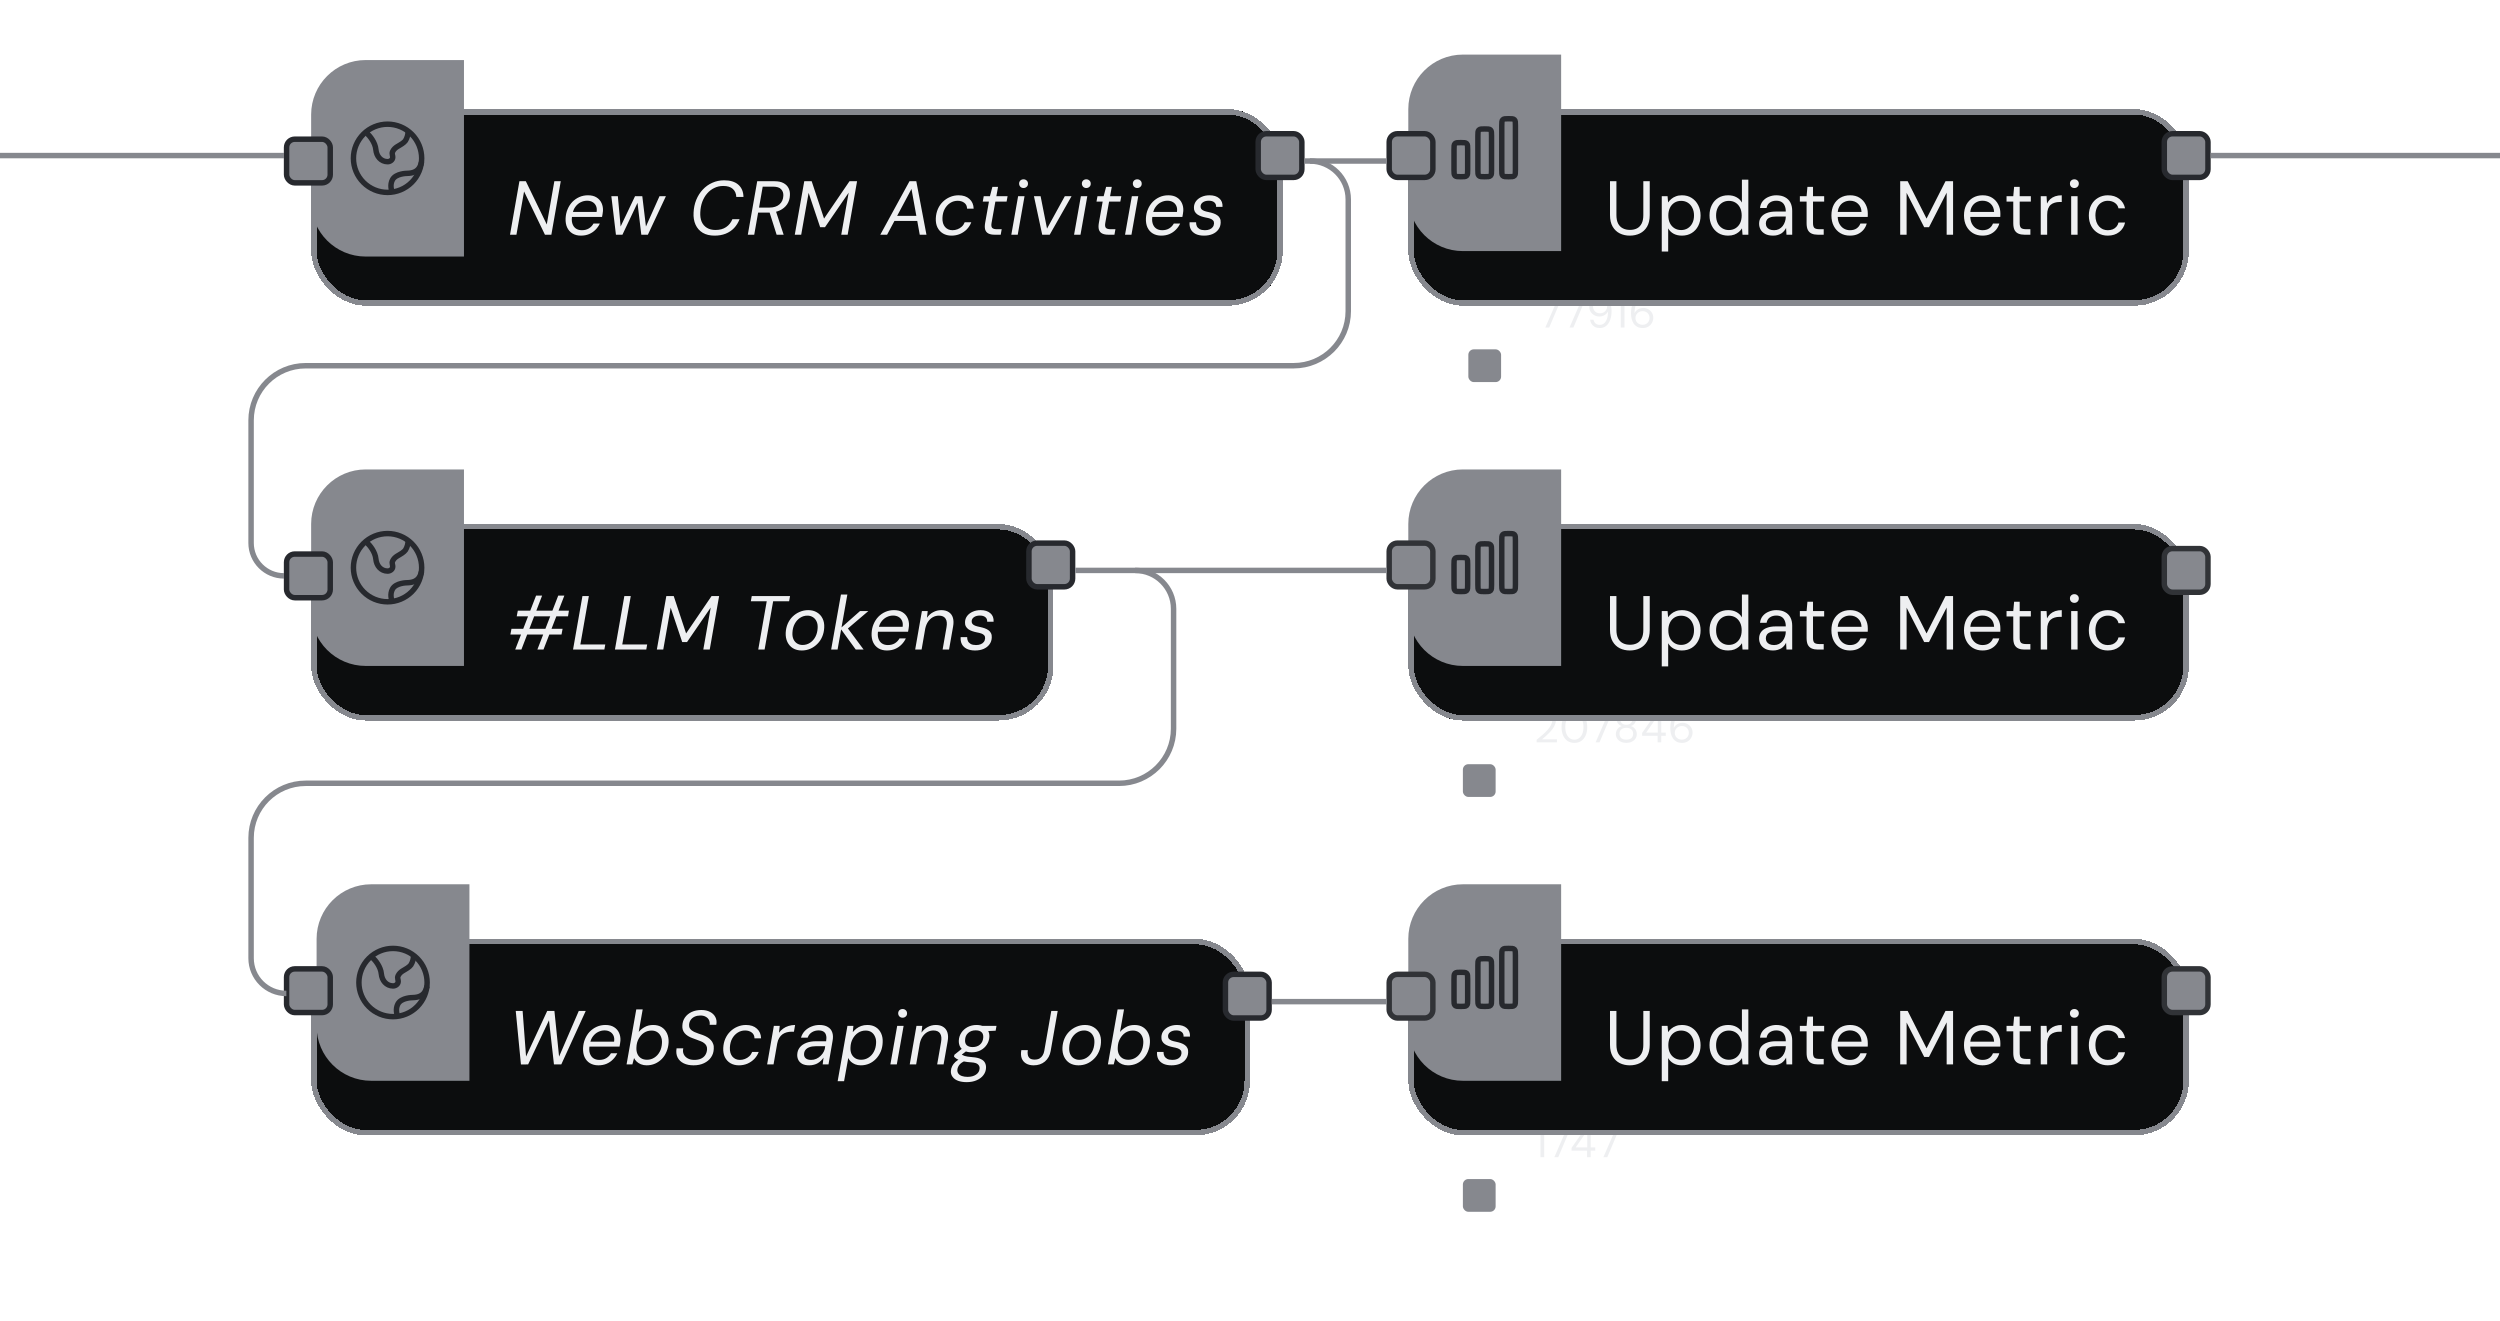 <svg width="458" height="242" viewBox="0 0 458 242" fill="none" xmlns="http://www.w3.org/2000/svg">
<g filter="url(#filter0_d_2654_27027)">
<rect x="269" y="54" width="6" height="6" rx="1" fill="#86888E"/>
</g>
<g filter="url(#filter1_d_2654_27027)">
<rect x="268" y="130" width="6" height="6" rx="1" fill="#86888E"/>
</g>
<g filter="url(#filter2_d_2654_27027)">
<rect x="268" y="206" width="6" height="6" rx="1" fill="#86888E"/>
</g>
<path d="M283.104 60L285.288 54.976H282.216V54.4H285.976V54.904L283.816 60H283.104ZM287.537 60L289.721 54.976H286.649V54.4H290.409V54.904L288.249 60H287.537ZM293.08 60.096C292.728 60.096 292.427 60.029 292.176 59.896C291.925 59.757 291.725 59.573 291.576 59.344C291.432 59.109 291.344 58.853 291.312 58.576H291.936C291.989 58.875 292.117 59.107 292.32 59.272C292.523 59.432 292.779 59.512 293.088 59.512C293.371 59.512 293.621 59.427 293.84 59.256C294.059 59.085 294.235 58.827 294.368 58.48C294.507 58.128 294.584 57.683 294.6 57.144C294.6 57.128 294.6 57.112 294.6 57.096C294.6 57.08 294.6 57.064 294.6 57.048C294.52 57.213 294.403 57.368 294.248 57.512C294.093 57.656 293.909 57.771 293.696 57.856C293.488 57.941 293.253 57.984 292.992 57.984C292.677 57.984 292.379 57.909 292.096 57.76C291.819 57.611 291.592 57.403 291.416 57.136C291.245 56.864 291.16 56.547 291.16 56.184C291.16 55.869 291.237 55.568 291.392 55.28C291.547 54.992 291.768 54.757 292.056 54.576C292.344 54.395 292.685 54.304 293.08 54.304C293.48 54.304 293.819 54.381 294.096 54.536C294.373 54.685 294.595 54.888 294.76 55.144C294.931 55.395 295.053 55.68 295.128 56C295.203 56.32 295.24 56.645 295.24 56.976C295.24 57.589 295.155 58.131 294.984 58.6C294.819 59.069 294.573 59.437 294.248 59.704C293.928 59.965 293.539 60.096 293.08 60.096ZM293.128 57.4C293.373 57.4 293.595 57.344 293.792 57.232C293.989 57.12 294.144 56.968 294.256 56.776C294.373 56.584 294.432 56.373 294.432 56.144C294.432 55.899 294.373 55.683 294.256 55.496C294.144 55.309 293.989 55.163 293.792 55.056C293.595 54.949 293.373 54.896 293.128 54.896C292.883 54.896 292.661 54.952 292.464 55.064C292.272 55.171 292.12 55.317 292.008 55.504C291.896 55.691 291.84 55.907 291.84 56.152C291.84 56.403 291.896 56.621 292.008 56.808C292.12 56.995 292.272 57.141 292.464 57.248C292.661 57.349 292.883 57.4 293.128 57.4ZM296.923 60V55.152L295.963 55.392V54.912L297.147 54.4H297.603V60H296.923ZM300.967 60.096C300.561 60.096 300.22 60.021 299.943 59.872C299.665 59.717 299.444 59.515 299.279 59.264C299.113 59.008 298.991 58.72 298.911 58.4C298.836 58.08 298.799 57.755 298.799 57.424C298.799 56.805 298.884 56.264 299.055 55.8C299.225 55.331 299.471 54.965 299.791 54.704C300.116 54.437 300.505 54.304 300.959 54.304C301.311 54.304 301.612 54.373 301.863 54.512C302.119 54.645 302.321 54.827 302.471 55.056C302.62 55.285 302.711 55.541 302.743 55.824H302.119C302.065 55.525 301.935 55.296 301.727 55.136C301.524 54.971 301.265 54.888 300.951 54.888C300.673 54.888 300.423 54.976 300.199 55.152C299.975 55.323 299.796 55.587 299.663 55.944C299.535 56.296 299.46 56.747 299.439 57.296C299.439 57.301 299.439 57.309 299.439 57.32C299.439 57.331 299.439 57.341 299.439 57.352C299.524 57.187 299.641 57.032 299.791 56.888C299.945 56.744 300.129 56.629 300.343 56.544C300.556 56.459 300.793 56.416 301.055 56.416C301.369 56.416 301.665 56.491 301.943 56.64C302.22 56.789 302.444 57 302.615 57.272C302.791 57.539 302.879 57.853 302.879 58.216C302.879 58.531 302.801 58.832 302.647 59.12C302.497 59.408 302.279 59.643 301.991 59.824C301.703 60.005 301.361 60.096 300.967 60.096ZM300.919 59.504C301.164 59.504 301.383 59.451 301.575 59.344C301.772 59.232 301.924 59.083 302.031 58.896C302.143 58.704 302.199 58.488 302.199 58.248C302.199 57.997 302.143 57.779 302.031 57.592C301.924 57.405 301.772 57.261 301.575 57.16C301.383 57.053 301.164 57 300.919 57C300.673 57 300.452 57.056 300.255 57.168C300.057 57.28 299.9 57.432 299.783 57.624C299.671 57.811 299.615 58.021 299.615 58.256C299.615 58.496 299.671 58.712 299.783 58.904C299.9 59.091 300.057 59.237 300.255 59.344C300.452 59.451 300.673 59.504 300.919 59.504Z" fill="#EEEFF1"/>
<path d="M281.512 136V135.528C281.891 135.229 282.251 134.928 282.592 134.624C282.939 134.32 283.245 134.019 283.512 133.72C283.779 133.416 283.987 133.12 284.136 132.832C284.291 132.544 284.368 132.267 284.368 132C284.368 131.803 284.333 131.621 284.264 131.456C284.195 131.285 284.083 131.147 283.928 131.04C283.779 130.933 283.576 130.88 283.32 130.88C283.069 130.88 282.861 130.936 282.696 131.048C282.531 131.155 282.405 131.299 282.32 131.48C282.24 131.656 282.2 131.851 282.2 132.064H281.552C281.557 131.696 281.635 131.381 281.784 131.12C281.939 130.853 282.149 130.651 282.416 130.512C282.683 130.373 282.987 130.304 283.328 130.304C283.664 130.304 283.96 130.368 284.216 130.496C284.472 130.619 284.672 130.803 284.816 131.048C284.965 131.293 285.04 131.603 285.04 131.976C285.04 132.237 284.984 132.499 284.872 132.76C284.765 133.021 284.621 133.277 284.44 133.528C284.259 133.773 284.056 134.011 283.832 134.24C283.613 134.469 283.387 134.685 283.152 134.888C282.923 135.091 282.707 135.275 282.504 135.44H285.232V136H281.512ZM288.435 136.096C287.945 136.096 287.521 135.976 287.163 135.736C286.811 135.491 286.542 135.152 286.355 134.72C286.169 134.283 286.075 133.776 286.075 133.2C286.075 132.624 286.169 132.12 286.355 131.688C286.542 131.251 286.811 130.912 287.163 130.672C287.521 130.427 287.945 130.304 288.435 130.304C288.926 130.304 289.345 130.427 289.691 130.672C290.043 130.912 290.313 131.251 290.499 131.688C290.686 132.12 290.779 132.624 290.779 133.2C290.779 133.776 290.686 134.283 290.499 134.72C290.313 135.152 290.043 135.491 289.691 135.736C289.345 135.976 288.926 136.096 288.435 136.096ZM288.427 135.504C288.747 135.504 289.033 135.413 289.283 135.232C289.534 135.045 289.731 134.781 289.875 134.44C290.019 134.093 290.091 133.68 290.091 133.2C290.091 132.72 290.019 132.309 289.875 131.968C289.731 131.621 289.534 131.357 289.283 131.176C289.033 130.995 288.747 130.904 288.427 130.904C288.107 130.904 287.819 130.995 287.563 131.176C287.313 131.357 287.115 131.621 286.971 131.968C286.833 132.309 286.763 132.72 286.763 133.2C286.763 133.68 286.833 134.093 286.971 134.44C287.115 134.781 287.313 135.045 287.563 135.232C287.819 135.413 288.107 135.504 288.427 135.504ZM292.315 136L294.499 130.976H291.427V130.4H295.187V130.904L293.027 136H292.315ZM297.943 136.096C297.581 136.096 297.255 136.029 296.967 135.896C296.679 135.757 296.45 135.568 296.279 135.328C296.109 135.083 296.023 134.8 296.023 134.48C296.023 134.251 296.069 134.037 296.159 133.84C296.25 133.643 296.375 133.472 296.535 133.328C296.701 133.179 296.89 133.075 297.103 133.016C296.805 132.909 296.573 132.744 296.407 132.52C296.247 132.296 296.167 132.053 296.167 131.792C296.167 131.515 296.239 131.264 296.383 131.04C296.527 130.816 296.73 130.637 296.991 130.504C297.258 130.371 297.575 130.304 297.943 130.304C298.317 130.304 298.634 130.371 298.895 130.504C299.162 130.637 299.365 130.816 299.503 131.04C299.647 131.264 299.719 131.515 299.719 131.792C299.719 132.053 299.637 132.296 299.471 132.52C299.311 132.744 299.082 132.909 298.783 133.016C299.002 133.075 299.191 133.179 299.351 133.328C299.517 133.472 299.642 133.643 299.727 133.84C299.818 134.037 299.863 134.251 299.863 134.48C299.863 134.8 299.778 135.083 299.607 135.328C299.442 135.568 299.213 135.757 298.919 135.896C298.631 136.029 298.306 136.096 297.943 136.096ZM297.943 135.504C298.365 135.504 298.677 135.408 298.879 135.216C299.087 135.019 299.191 134.76 299.191 134.44C299.191 134.077 299.077 133.803 298.847 133.616C298.623 133.429 298.322 133.336 297.943 133.336C297.565 133.336 297.261 133.429 297.031 133.616C296.807 133.803 296.695 134.077 296.695 134.44C296.695 134.76 296.799 135.019 297.007 135.216C297.215 135.408 297.527 135.504 297.943 135.504ZM297.943 132.776C298.279 132.776 298.546 132.688 298.743 132.512C298.941 132.336 299.039 132.109 299.039 131.832C299.039 131.517 298.941 131.28 298.743 131.12C298.551 130.96 298.285 130.88 297.943 130.88C297.607 130.88 297.341 130.96 297.143 131.12C296.951 131.28 296.855 131.517 296.855 131.832C296.855 132.109 296.951 132.336 297.143 132.512C297.341 132.688 297.607 132.776 297.943 132.776ZM303.674 136V134.8H300.834V134.28L303.554 130.4H304.338V134.208H305.17V134.8H304.338V136H303.674ZM301.578 134.208H303.706V131.144L301.578 134.208ZM308.166 136.096C307.76 136.096 307.419 136.021 307.142 135.872C306.864 135.717 306.643 135.515 306.478 135.264C306.312 135.008 306.19 134.72 306.11 134.4C306.035 134.08 305.998 133.755 305.998 133.424C305.998 132.805 306.083 132.264 306.254 131.8C306.424 131.331 306.67 130.965 306.99 130.704C307.315 130.437 307.704 130.304 308.158 130.304C308.51 130.304 308.811 130.373 309.062 130.512C309.318 130.645 309.52 130.827 309.67 131.056C309.819 131.285 309.91 131.541 309.942 131.824H309.318C309.264 131.525 309.134 131.296 308.926 131.136C308.723 130.971 308.464 130.888 308.15 130.888C307.872 130.888 307.622 130.976 307.398 131.152C307.174 131.323 306.995 131.587 306.862 131.944C306.734 132.296 306.659 132.747 306.638 133.296C306.638 133.301 306.638 133.309 306.638 133.32C306.638 133.331 306.638 133.341 306.638 133.352C306.723 133.187 306.84 133.032 306.99 132.888C307.144 132.744 307.328 132.629 307.542 132.544C307.755 132.459 307.992 132.416 308.254 132.416C308.568 132.416 308.864 132.491 309.142 132.64C309.419 132.789 309.643 133 309.814 133.272C309.99 133.539 310.078 133.853 310.078 134.216C310.078 134.531 310 134.832 309.846 135.12C309.696 135.408 309.478 135.643 309.19 135.824C308.902 136.005 308.56 136.096 308.166 136.096ZM308.118 135.504C308.363 135.504 308.582 135.451 308.774 135.344C308.971 135.232 309.123 135.083 309.23 134.896C309.342 134.704 309.398 134.488 309.398 134.248C309.398 133.997 309.342 133.779 309.23 133.592C309.123 133.405 308.971 133.261 308.774 133.16C308.582 133.053 308.363 133 308.118 133C307.872 133 307.651 133.056 307.454 133.168C307.256 133.28 307.099 133.432 306.982 133.624C306.87 133.811 306.814 134.021 306.814 134.256C306.814 134.496 306.87 134.712 306.982 134.904C307.099 135.091 307.256 135.237 307.454 135.344C307.651 135.451 307.872 135.504 308.118 135.504Z" fill="#EEEFF1"/>
<path d="M282.216 212V207.152L281.256 207.392V206.912L282.44 206.4H282.896V212H282.216ZM284.756 212L286.94 206.976H283.868V206.4H287.628V206.904L285.468 212H284.756ZM290.753 212V210.8H287.913V210.28L290.633 206.4H291.417V210.208H292.249V210.8H291.417V212H290.753ZM288.657 210.208H290.785V207.144L288.657 210.208ZM293.74 212L295.924 206.976H292.852V206.4H296.612V206.904L294.452 212H293.74Z" fill="#EEEFF1"/>
<g filter="url(#filter3_d_2654_27027)">
<rect x="57" y="10" width="178" height="36" rx="10" fill="#0C0D0E" shape-rendering="crispEdges"/>
<rect x="57.5" y="10.5" width="177" height="35" rx="9.5" stroke="#86888E" shape-rendering="crispEdges"/>
<path d="M68.75 28C68.75 29.658 69.409 31.247 70.581 32.419C71.753 33.592 73.342 34.25 75 34.25C76.658 34.25 78.247 33.592 79.419 32.419C80.591 31.247 81.25 29.658 81.25 28C81.25 26.342 80.591 24.753 79.419 23.581C78.247 22.409 76.658 21.75 75 21.75C73.342 21.75 71.753 22.409 70.581 23.581C69.409 24.753 68.75 26.342 68.75 28Z" stroke="#86888E"/>
<path d="M71.25 23.444C71.738 23.888 72.742 25.102 72.859 26.405C72.969 27.622 73.772 28.612 75 28.625C75.472 28.63 75.949 28.289 75.948 27.817C75.947 27.672 75.923 27.522 75.886 27.385C75.833 27.194 75.829 26.975 75.938 26.75C76.319 25.964 77.068 25.753 77.662 25.326C77.926 25.137 78.166 24.937 78.272 24.776C78.565 24.332 78.857 23.444 78.711 23" stroke="#86888E"/>
<path d="M81.25 28.625C81.044 29.207 80.898 30.734 78.574 30.759C78.574 30.759 76.515 30.759 75.898 31.922C75.404 32.853 75.692 33.862 75.898 34.25" stroke="#86888E"/>
<path d="M93.434 33L95.156 23.2H96.332L100.168 31.124L101.554 23.2H102.73L101.008 33H99.832L96.01 25.076L94.61 33H93.434ZM106.417 33.168C105.829 33.168 105.316 33.037 104.877 32.776C104.448 32.515 104.121 32.146 103.897 31.67C103.683 31.194 103.589 30.639 103.617 30.004C103.645 29.397 103.767 28.842 103.981 28.338C104.196 27.825 104.485 27.377 104.849 26.994C105.223 26.611 105.652 26.313 106.137 26.098C106.623 25.883 107.15 25.776 107.719 25.776C108.354 25.776 108.877 25.907 109.287 26.168C109.707 26.429 110.015 26.779 110.211 27.218C110.407 27.647 110.491 28.123 110.463 28.646C110.454 28.805 110.431 28.987 110.393 29.192C110.365 29.388 110.333 29.57 110.295 29.738H104.527L104.681 28.828H109.301C109.367 28.389 109.329 28.021 109.189 27.722C109.049 27.414 108.839 27.181 108.559 27.022C108.279 26.854 107.943 26.77 107.551 26.77C107.15 26.77 106.763 26.863 106.389 27.05C106.025 27.227 105.708 27.493 105.437 27.848C105.167 28.193 104.985 28.627 104.891 29.15L104.821 29.542C104.719 30.065 104.728 30.527 104.849 30.928C104.971 31.329 105.181 31.637 105.479 31.852C105.787 32.067 106.161 32.174 106.599 32.174C107.094 32.174 107.519 32.067 107.873 31.852C108.237 31.628 108.522 31.329 108.727 30.956H109.889C109.693 31.376 109.427 31.754 109.091 32.09C108.765 32.426 108.373 32.692 107.915 32.888C107.467 33.075 106.968 33.168 106.417 33.168ZM112.839 33L111.999 25.944H113.189L113.735 31.894H113.511L116.339 25.944H117.669L118.383 31.88L118.159 31.894L120.819 25.944H121.995L118.691 33H117.487L116.745 26.784H116.969L114.029 33H112.839ZM130.912 33.168C130.053 33.168 129.33 32.995 128.742 32.65C128.154 32.295 127.715 31.801 127.426 31.166C127.136 30.531 127.015 29.794 127.062 28.954C127.099 28.114 127.262 27.335 127.552 26.616C127.85 25.888 128.252 25.258 128.756 24.726C129.26 24.185 129.843 23.769 130.506 23.48C131.168 23.181 131.887 23.032 132.662 23.032C133.782 23.032 134.645 23.298 135.252 23.83C135.868 24.362 136.185 25.113 136.204 26.084H134.888C134.869 25.468 134.659 24.978 134.258 24.614C133.856 24.25 133.268 24.068 132.494 24.068C131.906 24.068 131.364 24.189 130.87 24.432C130.375 24.665 129.936 25.001 129.554 25.44C129.18 25.869 128.882 26.378 128.658 26.966C128.443 27.554 128.322 28.193 128.294 28.884C128.256 29.565 128.34 30.149 128.546 30.634C128.76 31.11 129.082 31.479 129.512 31.74C129.941 32.001 130.464 32.132 131.08 32.132C131.864 32.132 132.512 31.955 133.026 31.6C133.548 31.245 133.931 30.765 134.174 30.158H135.49C135.247 30.783 134.911 31.325 134.482 31.782C134.052 32.23 133.534 32.575 132.928 32.818C132.33 33.051 131.658 33.168 130.912 33.168ZM136.998 33L138.72 23.2H141.884C142.575 23.2 143.13 23.317 143.55 23.55C143.979 23.783 144.287 24.096 144.474 24.488C144.661 24.871 144.74 25.295 144.712 25.762C144.693 26.397 144.521 26.957 144.194 27.442C143.867 27.918 143.415 28.291 142.836 28.562C142.257 28.823 141.585 28.954 140.82 28.954H138.888L138.174 33H136.998ZM142.276 33L140.89 28.618H142.122L143.564 33H142.276ZM139.056 28.03H140.96C141.725 28.03 142.332 27.839 142.78 27.456C143.237 27.073 143.48 26.541 143.508 25.86C143.536 25.384 143.401 24.987 143.102 24.67C142.813 24.353 142.318 24.194 141.618 24.194H139.728L139.056 28.03ZM145.604 33L147.34 23.2H148.698L150.966 30.046L155.628 23.2H157.014L155.292 33H154.116L155.474 25.3L151.134 31.628H150.252L148.138 25.328L146.78 33H145.604ZM161.271 33L166.619 23.2H167.865L169.727 33H168.495L166.983 24.614L162.517 33H161.271ZM163.133 30.48L163.623 29.542H168.495L168.649 30.48H163.133ZM174.311 33.168C173.723 33.168 173.205 33.037 172.757 32.776C172.309 32.505 171.969 32.132 171.735 31.656C171.511 31.18 171.413 30.625 171.441 29.99C171.469 29.374 171.595 28.809 171.819 28.296C172.043 27.783 172.347 27.339 172.729 26.966C173.112 26.593 173.546 26.303 174.031 26.098C174.526 25.883 175.053 25.776 175.613 25.776C176.453 25.776 177.116 26 177.601 26.448C178.096 26.887 178.353 27.479 178.371 28.226H177.167C177.158 27.75 176.985 27.391 176.649 27.148C176.323 26.905 175.921 26.784 175.445 26.784C174.951 26.784 174.498 26.915 174.087 27.176C173.677 27.437 173.341 27.801 173.079 28.268C172.827 28.725 172.687 29.267 172.659 29.892C172.641 30.256 172.673 30.583 172.757 30.872C172.841 31.152 172.967 31.39 173.135 31.586C173.303 31.773 173.499 31.917 173.723 32.02C173.957 32.123 174.213 32.174 174.493 32.174C174.811 32.174 175.114 32.118 175.403 32.006C175.702 31.894 175.968 31.731 176.201 31.516C176.435 31.301 176.612 31.035 176.733 30.718H177.937C177.76 31.194 177.494 31.619 177.139 31.992C176.785 32.356 176.365 32.645 175.879 32.86C175.394 33.065 174.871 33.168 174.311 33.168ZM182.224 33C181.748 33 181.366 32.925 181.076 32.776C180.787 32.627 180.591 32.393 180.488 32.076C180.395 31.759 180.39 31.353 180.474 30.858L181.174 26.938H180.04L180.222 25.944H181.356L181.804 24.236H182.84L182.532 25.944H184.59L184.408 26.938H182.35L181.65 30.858C181.576 31.297 181.618 31.595 181.776 31.754C181.935 31.913 182.215 31.992 182.616 31.992H183.512L183.33 33H182.224ZM185.273 33L186.519 25.944H187.695L186.449 33H185.273ZM187.513 24.446C187.279 24.446 187.088 24.371 186.939 24.222C186.789 24.073 186.71 23.881 186.701 23.648C186.701 23.415 186.775 23.223 186.925 23.074C187.083 22.925 187.279 22.85 187.513 22.85C187.737 22.85 187.928 22.925 188.087 23.074C188.245 23.214 188.325 23.405 188.325 23.648C188.334 23.881 188.255 24.073 188.087 24.222C187.928 24.371 187.737 24.446 187.513 24.446ZM190.932 33L189.42 25.944H190.638L191.814 31.88L195.076 25.944H196.308L192.304 33H190.932ZM196.77 33L198.016 25.944H199.192L197.946 33H196.77ZM199.01 24.446C198.777 24.446 198.586 24.371 198.436 24.222C198.287 24.073 198.208 23.881 198.198 23.648C198.198 23.415 198.273 23.223 198.422 23.074C198.581 22.925 198.777 22.85 199.01 22.85C199.234 22.85 199.426 22.925 199.584 23.074C199.743 23.214 199.822 23.405 199.822 23.648C199.832 23.881 199.752 24.073 199.584 24.222C199.426 24.371 199.234 24.446 199.01 24.446ZM203.059 33C202.583 33 202.201 32.925 201.911 32.776C201.622 32.627 201.426 32.393 201.323 32.076C201.23 31.759 201.225 31.353 201.309 30.858L202.009 26.938H200.875L201.057 25.944H202.191L202.639 24.236H203.675L203.367 25.944H205.425L205.243 26.938H203.185L202.485 30.858C202.411 31.297 202.453 31.595 202.611 31.754C202.77 31.913 203.05 31.992 203.451 31.992H204.347L204.165 33H203.059ZM206.108 33L207.354 25.944H208.53L207.284 33H206.108ZM208.348 24.446C208.114 24.446 207.923 24.371 207.774 24.222C207.624 24.073 207.545 23.881 207.536 23.648C207.536 23.415 207.61 23.223 207.76 23.074C207.918 22.925 208.114 22.85 208.348 22.85C208.572 22.85 208.763 22.925 208.922 23.074C209.08 23.214 209.16 23.405 209.16 23.648C209.169 23.881 209.09 24.073 208.922 24.222C208.763 24.371 208.572 24.446 208.348 24.446ZM212.733 33.168C212.145 33.168 211.631 33.037 211.193 32.776C210.763 32.515 210.437 32.146 210.213 31.67C209.998 31.194 209.905 30.639 209.933 30.004C209.961 29.397 210.082 28.842 210.297 28.338C210.511 27.825 210.801 27.377 211.165 26.994C211.538 26.611 211.967 26.313 212.453 26.098C212.938 25.883 213.465 25.776 214.035 25.776C214.669 25.776 215.192 25.907 215.603 26.168C216.023 26.429 216.331 26.779 216.527 27.218C216.723 27.647 216.807 28.123 216.779 28.646C216.769 28.805 216.746 28.987 216.709 29.192C216.681 29.388 216.648 29.57 216.611 29.738H210.843L210.997 28.828H215.617C215.682 28.389 215.645 28.021 215.505 27.722C215.365 27.414 215.155 27.181 214.875 27.022C214.595 26.854 214.259 26.77 213.867 26.77C213.465 26.77 213.078 26.863 212.705 27.05C212.341 27.227 212.023 27.493 211.753 27.848C211.482 28.193 211.3 28.627 211.207 29.15L211.137 29.542C211.034 30.065 211.043 30.527 211.165 30.928C211.286 31.329 211.496 31.637 211.795 31.852C212.103 32.067 212.476 32.174 212.915 32.174C213.409 32.174 213.834 32.067 214.189 31.852C214.553 31.628 214.837 31.329 215.043 30.956H216.205C216.009 31.376 215.743 31.754 215.407 32.09C215.08 32.426 214.688 32.692 214.231 32.888C213.783 33.075 213.283 33.168 212.733 33.168ZM220.577 33.168C219.98 33.168 219.476 33.07 219.065 32.874C218.654 32.669 218.351 32.384 218.155 32.02C217.968 31.656 217.894 31.222 217.931 30.718H219.121C219.112 30.979 219.158 31.222 219.261 31.446C219.364 31.661 219.536 31.838 219.779 31.978C220.022 32.109 220.344 32.174 220.745 32.174C221.081 32.174 221.37 32.123 221.613 32.02C221.856 31.917 222.042 31.777 222.173 31.6C222.313 31.423 222.392 31.203 222.411 30.942C222.42 30.709 222.364 30.527 222.243 30.396C222.131 30.256 221.958 30.144 221.725 30.06C221.492 29.976 221.212 29.906 220.885 29.85C220.596 29.794 220.316 29.719 220.045 29.626C219.784 29.533 219.55 29.416 219.345 29.276C219.14 29.127 218.981 28.945 218.869 28.73C218.757 28.506 218.71 28.245 218.729 27.946C218.748 27.535 218.878 27.167 219.121 26.84C219.373 26.513 219.709 26.257 220.129 26.07C220.558 25.874 221.044 25.776 221.585 25.776C222.341 25.776 222.934 25.963 223.363 26.336C223.802 26.7 224.002 27.223 223.965 27.904H222.789C222.808 27.549 222.7 27.274 222.467 27.078C222.234 26.873 221.893 26.77 221.445 26.77C221.006 26.77 220.647 26.868 220.367 27.064C220.096 27.26 219.956 27.503 219.947 27.792C219.938 27.988 219.984 28.156 220.087 28.296C220.199 28.427 220.367 28.539 220.591 28.632C220.815 28.716 221.095 28.791 221.431 28.856C221.748 28.921 222.042 29.001 222.313 29.094C222.584 29.187 222.822 29.309 223.027 29.458C223.232 29.598 223.386 29.78 223.489 30.004C223.601 30.219 223.648 30.485 223.629 30.802C223.61 31.287 223.466 31.707 223.195 32.062C222.934 32.417 222.574 32.692 222.117 32.888C221.669 33.075 221.156 33.168 220.577 33.168Z" fill="#EEEFF1"/>
</g>
<g filter="url(#filter4_d_2654_27027)">
<rect x="57" y="86" width="136" height="36" rx="10" fill="#0C0D0E" shape-rendering="crispEdges"/>
<rect x="57.5" y="86.5" width="135" height="35" rx="9.5" stroke="#86888E" shape-rendering="crispEdges"/>
<path d="M68.75 104C68.75 105.658 69.409 107.247 70.581 108.419C71.753 109.592 73.342 110.25 75 110.25C76.658 110.25 78.247 109.592 79.419 108.419C80.591 107.247 81.25 105.658 81.25 104C81.25 102.342 80.591 100.753 79.419 99.581C78.247 98.409 76.658 97.75 75 97.75C73.342 97.75 71.753 98.409 70.581 99.581C69.409 100.753 68.75 102.342 68.75 104Z" stroke="#86888E"/>
<path d="M71.25 99.444C71.738 99.888 72.742 101.102 72.859 102.405C72.969 103.622 73.772 104.612 75 104.625C75.472 104.63 75.949 104.289 75.948 103.818C75.947 103.672 75.923 103.522 75.886 103.385C75.833 103.194 75.829 102.975 75.938 102.75C76.319 101.964 77.068 101.753 77.662 101.326C77.926 101.137 78.166 100.937 78.272 100.776C78.565 100.332 78.857 99.444 78.711 99" stroke="#86888E"/>
<path d="M81.25 104.625C81.044 105.207 80.898 106.734 78.574 106.759C78.574 106.759 76.515 106.759 75.898 107.922C75.404 108.853 75.692 109.862 75.898 110.25" stroke="#86888E"/>
<path d="M98.446 109L102.268 99.116H103.388L99.566 109H98.446ZM94.386 109L98.208 99.116H99.314L95.52 109H94.386ZM93.504 106.242L93.7 105.192H103.066L102.87 106.242H93.504ZM94.666 102.91L94.862 101.874H104.228L104.06 102.91H94.666ZM104.98 109L106.702 99.2H107.878L106.324 108.062H110.888L110.72 109H104.98ZM112.656 109L114.378 99.2H115.554L114 108.062H118.564L118.396 109H112.656ZM120.333 109L122.069 99.2H123.427L125.695 106.046L130.357 99.2H131.743L130.021 109H128.845L130.203 101.3L125.863 107.628H124.981L122.867 101.328L121.509 109H120.333ZM138.911 109L140.465 100.152H137.553L137.721 99.2H144.735L144.567 100.152H141.641L140.073 109H138.911ZM146.867 109.168C146.261 109.168 145.729 109.033 145.271 108.762C144.823 108.482 144.483 108.099 144.249 107.614C144.016 107.119 143.913 106.559 143.941 105.934C143.969 105.337 144.091 104.786 144.305 104.282C144.529 103.769 144.828 103.33 145.201 102.966C145.584 102.593 146.018 102.303 146.503 102.098C146.998 101.883 147.521 101.776 148.071 101.776C148.678 101.776 149.205 101.911 149.653 102.182C150.111 102.453 150.456 102.826 150.689 103.302C150.932 103.778 151.035 104.338 150.997 104.982C150.969 105.589 150.843 106.149 150.619 106.662C150.405 107.166 150.106 107.605 149.723 107.978C149.35 108.351 148.921 108.645 148.435 108.86C147.95 109.065 147.427 109.168 146.867 109.168ZM147.021 108.16C147.525 108.16 147.978 108.029 148.379 107.768C148.79 107.507 149.121 107.143 149.373 106.676C149.625 106.2 149.765 105.659 149.793 105.052C149.821 104.557 149.751 104.147 149.583 103.82C149.425 103.484 149.196 103.227 148.897 103.05C148.608 102.873 148.281 102.784 147.917 102.784C147.423 102.784 146.975 102.919 146.573 103.19C146.172 103.451 145.845 103.815 145.593 104.282C145.341 104.749 145.201 105.29 145.173 105.906C145.145 106.382 145.211 106.788 145.369 107.124C145.528 107.46 145.752 107.717 146.041 107.894C146.34 108.071 146.667 108.16 147.021 108.16ZM156.775 109L153.961 105.122L157.559 101.944H159.085L154.857 105.542L154.983 104.66L158.217 109H156.775ZM152.267 109L154.059 98.92H155.235L153.443 109H152.267ZM162.477 109.168C161.889 109.168 161.376 109.037 160.937 108.776C160.508 108.515 160.181 108.146 159.957 107.67C159.742 107.194 159.649 106.639 159.677 106.004C159.705 105.397 159.826 104.842 160.041 104.338C160.256 103.825 160.545 103.377 160.909 102.994C161.282 102.611 161.712 102.313 162.197 102.098C162.682 101.883 163.21 101.776 163.779 101.776C164.414 101.776 164.936 101.907 165.347 102.168C165.767 102.429 166.075 102.779 166.271 103.218C166.467 103.647 166.551 104.123 166.523 104.646C166.514 104.805 166.49 104.987 166.453 105.192C166.425 105.388 166.392 105.57 166.355 105.738H160.587L160.741 104.828H165.361C165.426 104.389 165.389 104.021 165.249 103.722C165.109 103.414 164.899 103.181 164.619 103.022C164.339 102.854 164.003 102.77 163.611 102.77C163.21 102.77 162.822 102.863 162.449 103.05C162.085 103.227 161.768 103.493 161.497 103.848C161.226 104.193 161.044 104.627 160.951 105.15L160.881 105.542C160.778 106.065 160.788 106.527 160.909 106.928C161.03 107.329 161.24 107.637 161.539 107.852C161.847 108.067 162.22 108.174 162.659 108.174C163.154 108.174 163.578 108.067 163.933 107.852C164.297 107.628 164.582 107.329 164.787 106.956H165.949C165.753 107.376 165.487 107.754 165.151 108.09C164.824 108.426 164.432 108.692 163.975 108.888C163.527 109.075 163.028 109.168 162.477 109.168ZM167.661 109L168.893 101.944H169.957L169.817 103.176C170.116 102.737 170.494 102.397 170.951 102.154C171.409 101.902 171.903 101.776 172.435 101.776C173.014 101.776 173.481 101.902 173.835 102.154C174.199 102.397 174.447 102.742 174.577 103.19C174.708 103.638 174.717 104.17 174.605 104.786L173.863 109H172.687L173.401 104.912C173.523 104.231 173.467 103.708 173.233 103.344C173 102.971 172.589 102.784 172.001 102.784C171.619 102.784 171.255 102.877 170.909 103.064C170.573 103.251 170.284 103.517 170.041 103.862C169.799 104.207 169.621 104.632 169.509 105.136L168.837 109H167.661ZM178.64 109.168C178.043 109.168 177.539 109.07 177.128 108.874C176.718 108.669 176.414 108.384 176.218 108.02C176.032 107.656 175.957 107.222 175.994 106.718H177.184C177.175 106.979 177.222 107.222 177.324 107.446C177.427 107.661 177.6 107.838 177.842 107.978C178.085 108.109 178.407 108.174 178.808 108.174C179.144 108.174 179.434 108.123 179.676 108.02C179.919 107.917 180.106 107.777 180.236 107.6C180.376 107.423 180.456 107.203 180.474 106.942C180.484 106.709 180.428 106.527 180.306 106.396C180.194 106.256 180.022 106.144 179.788 106.06C179.555 105.976 179.275 105.906 178.948 105.85C178.659 105.794 178.379 105.719 178.108 105.626C177.847 105.533 177.614 105.416 177.408 105.276C177.203 105.127 177.044 104.945 176.932 104.73C176.82 104.506 176.774 104.245 176.792 103.946C176.811 103.535 176.942 103.167 177.184 102.84C177.436 102.513 177.772 102.257 178.192 102.07C178.622 101.874 179.107 101.776 179.648 101.776C180.404 101.776 180.997 101.963 181.426 102.336C181.865 102.7 182.066 103.223 182.028 103.904H180.852C180.871 103.549 180.764 103.274 180.53 103.078C180.297 102.873 179.956 102.77 179.508 102.77C179.07 102.77 178.71 102.868 178.43 103.064C178.16 103.26 178.02 103.503 178.01 103.792C178.001 103.988 178.048 104.156 178.15 104.296C178.262 104.427 178.43 104.539 178.654 104.632C178.878 104.716 179.158 104.791 179.494 104.856C179.812 104.921 180.106 105.001 180.376 105.094C180.647 105.187 180.885 105.309 181.09 105.458C181.296 105.598 181.45 105.78 181.552 106.004C181.664 106.219 181.711 106.485 181.692 106.802C181.674 107.287 181.529 107.707 181.258 108.062C180.997 108.417 180.638 108.692 180.18 108.888C179.732 109.075 179.219 109.168 178.64 109.168Z" fill="#EEEFF1"/>
</g>
<g filter="url(#filter5_d_2654_27027)">
<rect x="57" y="162" width="172" height="36" rx="10" fill="#0C0D0E" shape-rendering="crispEdges"/>
<rect x="57.5" y="162.5" width="171" height="35" rx="9.5" stroke="#86888E" shape-rendering="crispEdges"/>
<path d="M68.75 180C68.75 181.658 69.409 183.247 70.581 184.419C71.753 185.592 73.342 186.25 75 186.25C76.658 186.25 78.247 185.592 79.419 184.419C80.591 183.247 81.25 181.658 81.25 180C81.25 178.342 80.591 176.753 79.419 175.581C78.247 174.408 76.658 173.75 75 173.75C73.342 173.75 71.753 174.408 70.581 175.581C69.409 176.753 68.75 178.342 68.75 180Z" stroke="#86888E"/>
<path d="M71.25 175.444C71.738 175.888 72.742 177.102 72.859 178.405C72.969 179.622 73.772 180.612 75 180.625C75.472 180.63 75.949 180.289 75.948 179.818C75.947 179.672 75.923 179.522 75.886 179.385C75.833 179.194 75.829 178.975 75.938 178.75C76.319 177.964 77.068 177.753 77.662 177.326C77.926 177.137 78.166 176.937 78.272 176.776C78.565 176.332 78.857 175.444 78.711 175" stroke="#86888E"/>
<path d="M81.25 180.625C81.044 181.207 80.898 182.734 78.574 182.759C78.574 182.759 76.515 182.759 75.898 183.922C75.404 184.853 75.692 185.862 75.898 186.25" stroke="#86888E"/>
<path d="M95.436 185.014L94.484 175.2H95.744L96.374 183.558L100.252 175.2H101.568L102.422 183.572L106.034 175.2H107.308L102.828 185H101.484L100.574 176.922L96.752 185L95.436 185.014ZM109.617 185.168C109.029 185.168 108.515 185.037 108.077 184.776C107.647 184.515 107.321 184.146 107.097 183.67C106.882 183.194 106.789 182.639 106.817 182.004C106.845 181.397 106.966 180.842 107.181 180.338C107.395 179.825 107.685 179.377 108.049 178.994C108.422 178.611 108.851 178.313 109.337 178.098C109.822 177.883 110.349 177.776 110.919 177.776C111.553 177.776 112.076 177.907 112.487 178.168C112.907 178.429 113.215 178.779 113.411 179.218C113.607 179.647 113.691 180.123 113.663 180.646C113.653 180.805 113.63 180.987 113.593 181.192C113.565 181.388 113.532 181.57 113.495 181.738H107.727L107.881 180.828H112.501C112.566 180.389 112.529 180.021 112.389 179.722C112.249 179.414 112.039 179.181 111.759 179.022C111.479 178.854 111.143 178.77 110.751 178.77C110.349 178.77 109.962 178.863 109.589 179.05C109.225 179.227 108.907 179.493 108.637 179.848C108.366 180.193 108.184 180.627 108.091 181.15L108.021 181.542C107.918 182.065 107.927 182.527 108.049 182.928C108.17 183.329 108.38 183.637 108.679 183.852C108.987 184.067 109.36 184.174 109.799 184.174C110.293 184.174 110.718 184.067 111.073 183.852C111.437 183.628 111.721 183.329 111.927 182.956H113.089C112.893 183.376 112.627 183.754 112.291 184.09C111.964 184.426 111.572 184.692 111.115 184.888C110.667 185.075 110.167 185.168 109.617 185.168ZM118.469 185.168C118.077 185.168 117.722 185.103 117.405 184.972C117.097 184.841 116.836 184.673 116.621 184.468C116.416 184.263 116.262 184.053 116.159 183.838L115.851 185H114.787L116.565 174.92H117.741L117.013 179.05C117.302 178.695 117.666 178.397 118.105 178.154C118.544 177.902 119.066 177.776 119.673 177.776C120.289 177.776 120.812 177.916 121.241 178.196C121.67 178.476 121.992 178.859 122.207 179.344C122.422 179.82 122.515 180.366 122.487 180.982C122.459 181.57 122.338 182.121 122.123 182.634C121.918 183.147 121.633 183.595 121.269 183.978C120.905 184.351 120.485 184.645 120.009 184.86C119.533 185.065 119.02 185.168 118.469 185.168ZM118.525 184.146C119.029 184.146 119.482 184.015 119.883 183.754C120.294 183.493 120.62 183.133 120.863 182.676C121.106 182.219 121.241 181.696 121.269 181.108C121.297 180.66 121.236 180.263 121.087 179.918C120.938 179.563 120.714 179.288 120.415 179.092C120.126 178.896 119.776 178.798 119.365 178.798C118.852 178.798 118.39 178.933 117.979 179.204C117.578 179.475 117.251 179.843 116.999 180.31C116.747 180.767 116.612 181.29 116.593 181.878C116.565 182.335 116.626 182.737 116.775 183.082C116.924 183.418 117.148 183.679 117.447 183.866C117.746 184.053 118.105 184.146 118.525 184.146ZM127.052 185.168C126.362 185.168 125.764 185.047 125.26 184.804C124.756 184.561 124.383 184.207 124.14 183.74C123.907 183.273 123.842 182.713 123.944 182.06H125.176C125.083 182.461 125.111 182.821 125.26 183.138C125.41 183.455 125.652 183.707 125.988 183.894C126.324 184.081 126.726 184.174 127.192 184.174C127.687 184.174 128.102 184.095 128.438 183.936C128.774 183.777 129.031 183.558 129.208 183.278C129.395 182.989 129.502 182.653 129.53 182.27C129.549 182.009 129.512 181.785 129.418 181.598C129.325 181.411 129.194 181.253 129.026 181.122C128.858 180.982 128.658 180.865 128.424 180.772C128.2 180.669 127.953 180.576 127.682 180.492C127.421 180.399 127.155 180.301 126.884 180.198C126.231 179.965 125.746 179.657 125.428 179.274C125.111 178.891 124.971 178.434 125.008 177.902C125.027 177.333 125.186 176.833 125.484 176.404C125.783 175.975 126.189 175.639 126.702 175.396C127.225 175.153 127.822 175.032 128.494 175.032C129.11 175.032 129.638 175.149 130.076 175.382C130.515 175.606 130.842 175.923 131.056 176.334C131.271 176.745 131.327 177.216 131.224 177.748H130.006C130.053 177.44 130.016 177.155 129.894 176.894C129.773 176.633 129.577 176.427 129.306 176.278C129.036 176.119 128.704 176.04 128.312 176.04C127.92 176.04 127.57 176.11 127.262 176.25C126.954 176.39 126.712 176.591 126.534 176.852C126.357 177.104 126.259 177.403 126.24 177.748C126.231 177.972 126.264 178.163 126.338 178.322C126.422 178.481 126.539 178.621 126.688 178.742C126.838 178.854 127.015 178.961 127.22 179.064C127.435 179.157 127.673 179.251 127.934 179.344C128.196 179.428 128.471 179.521 128.76 179.624C129.059 179.736 129.334 179.867 129.586 180.016C129.838 180.165 130.053 180.343 130.23 180.548C130.417 180.744 130.557 180.977 130.65 181.248C130.753 181.509 130.79 181.808 130.762 182.144C130.744 182.732 130.576 183.255 130.258 183.712C129.95 184.16 129.521 184.515 128.97 184.776C128.429 185.037 127.79 185.168 127.052 185.168ZM135.368 185.168C134.78 185.168 134.262 185.037 133.814 184.776C133.366 184.505 133.026 184.132 132.792 183.656C132.568 183.18 132.47 182.625 132.498 181.99C132.526 181.374 132.652 180.809 132.876 180.296C133.1 179.783 133.404 179.339 133.786 178.966C134.169 178.593 134.603 178.303 135.088 178.098C135.583 177.883 136.11 177.776 136.67 177.776C137.51 177.776 138.173 178 138.658 178.448C139.153 178.887 139.41 179.479 139.428 180.226H138.224C138.215 179.75 138.042 179.391 137.706 179.148C137.38 178.905 136.978 178.784 136.502 178.784C136.008 178.784 135.555 178.915 135.144 179.176C134.734 179.437 134.398 179.801 134.136 180.268C133.884 180.725 133.744 181.267 133.716 181.892C133.698 182.256 133.73 182.583 133.814 182.872C133.898 183.152 134.024 183.39 134.192 183.586C134.36 183.773 134.556 183.917 134.78 184.02C135.014 184.123 135.27 184.174 135.55 184.174C135.868 184.174 136.171 184.118 136.46 184.006C136.759 183.894 137.025 183.731 137.258 183.516C137.492 183.301 137.669 183.035 137.79 182.718H138.994C138.817 183.194 138.551 183.619 138.196 183.992C137.842 184.356 137.422 184.645 136.936 184.86C136.451 185.065 135.928 185.168 135.368 185.168ZM140.537 185L141.769 177.944H142.847L142.707 179.204C142.922 178.905 143.174 178.653 143.463 178.448C143.753 178.233 144.084 178.07 144.457 177.958C144.831 177.837 145.232 177.776 145.661 177.776L145.451 179.008H145.017C144.719 179.008 144.425 179.045 144.135 179.12C143.855 179.195 143.594 179.316 143.351 179.484C143.118 179.652 142.917 179.876 142.749 180.156C142.581 180.427 142.46 180.767 142.385 181.178L141.713 185H140.537ZM148.253 185.168C147.73 185.168 147.301 185.079 146.965 184.902C146.638 184.715 146.4 184.473 146.251 184.174C146.101 183.866 146.036 183.539 146.055 183.194C146.073 182.69 146.227 182.256 146.517 181.892C146.806 181.528 147.207 181.248 147.721 181.052C148.234 180.856 148.822 180.758 149.485 180.758H151.347C151.421 180.31 151.417 179.941 151.333 179.652C151.258 179.353 151.104 179.134 150.871 178.994C150.637 178.845 150.334 178.77 149.961 178.77C149.513 178.77 149.107 178.882 148.743 179.106C148.379 179.33 148.117 179.661 147.959 180.1H146.741C146.89 179.596 147.133 179.176 147.469 178.84C147.814 178.495 148.215 178.233 148.673 178.056C149.13 177.869 149.611 177.776 150.115 177.776C150.749 177.776 151.263 177.897 151.655 178.14C152.056 178.373 152.327 178.705 152.467 179.134C152.616 179.554 152.639 180.053 152.537 180.632L151.781 185H150.717L150.871 183.754C150.74 183.95 150.586 184.137 150.409 184.314C150.241 184.482 150.049 184.631 149.835 184.762C149.62 184.893 149.382 184.991 149.121 185.056C148.859 185.131 148.57 185.168 148.253 185.168ZM148.603 184.174C148.929 184.174 149.242 184.109 149.541 183.978C149.849 183.838 150.119 183.651 150.353 183.418C150.595 183.185 150.787 182.923 150.927 182.634C151.076 182.345 151.155 182.041 151.165 181.724L151.179 181.668H149.415C148.976 181.668 148.598 181.729 148.281 181.85C147.973 181.962 147.735 182.125 147.567 182.34C147.408 182.545 147.319 182.793 147.301 183.082C147.282 183.418 147.385 183.684 147.609 183.88C147.833 184.076 148.164 184.174 148.603 184.174ZM153.457 188.08L155.249 177.944H156.341L156.229 179.092C156.425 178.849 156.649 178.63 156.901 178.434C157.153 178.238 157.443 178.079 157.769 177.958C158.105 177.837 158.483 177.776 158.903 177.776C159.519 177.776 160.042 177.916 160.471 178.196C160.901 178.476 161.223 178.859 161.437 179.344C161.652 179.829 161.741 180.375 161.703 180.982C161.685 181.579 161.568 182.135 161.353 182.648C161.139 183.152 160.849 183.595 160.485 183.978C160.131 184.351 159.715 184.645 159.239 184.86C158.763 185.065 158.245 185.168 157.685 185.168C157.312 185.168 156.971 185.107 156.663 184.986C156.355 184.855 156.094 184.692 155.879 184.496C155.665 184.291 155.506 184.067 155.403 183.824L154.633 188.08H153.457ZM157.755 184.146C158.259 184.146 158.712 184.015 159.113 183.754C159.524 183.493 159.851 183.133 160.093 182.676C160.336 182.219 160.471 181.696 160.499 181.108C160.527 180.66 160.462 180.263 160.303 179.918C160.154 179.563 159.935 179.288 159.645 179.092C159.356 178.896 159.006 178.798 158.595 178.798C158.082 178.798 157.62 178.933 157.209 179.204C156.799 179.475 156.467 179.843 156.215 180.31C155.963 180.767 155.828 181.29 155.809 181.878C155.781 182.335 155.842 182.737 155.991 183.082C156.15 183.418 156.379 183.679 156.677 183.866C156.976 184.053 157.335 184.146 157.755 184.146ZM163.118 185L164.364 177.944H165.54L164.294 185H163.118ZM165.358 176.446C165.125 176.446 164.934 176.371 164.784 176.222C164.635 176.073 164.556 175.881 164.546 175.648C164.546 175.415 164.621 175.223 164.77 175.074C164.929 174.925 165.125 174.85 165.358 174.85C165.582 174.85 165.774 174.925 165.932 175.074C166.091 175.214 166.17 175.405 166.17 175.648C166.18 175.881 166.1 176.073 165.932 176.222C165.774 176.371 165.582 176.446 165.358 176.446ZM166.663 185L167.895 177.944H168.959L168.819 179.176C169.118 178.737 169.496 178.397 169.953 178.154C170.411 177.902 170.905 177.776 171.437 177.776C172.016 177.776 172.483 177.902 172.837 178.154C173.201 178.397 173.449 178.742 173.579 179.19C173.71 179.638 173.719 180.17 173.607 180.786L172.865 185H171.689L172.403 180.912C172.525 180.231 172.469 179.708 172.235 179.344C172.002 178.971 171.591 178.784 171.003 178.784C170.621 178.784 170.257 178.877 169.911 179.064C169.575 179.251 169.286 179.517 169.043 179.862C168.801 180.207 168.623 180.632 168.511 181.136L167.839 185H166.663ZM177.096 188.248C176.499 188.248 175.981 188.169 175.542 188.01C175.104 187.851 174.768 187.618 174.534 187.31C174.292 187.011 174.18 186.643 174.198 186.204C174.217 185.896 174.296 185.602 174.436 185.322C174.567 185.051 174.763 184.795 175.024 184.552C175.295 184.309 175.631 184.095 176.032 183.908L176.76 184.37C176.294 184.575 175.953 184.818 175.738 185.098C175.524 185.387 175.407 185.691 175.388 186.008C175.379 186.279 175.444 186.507 175.584 186.694C175.734 186.89 175.948 187.035 176.228 187.128C176.518 187.231 176.863 187.282 177.264 187.282C177.899 187.282 178.417 187.142 178.818 186.862C179.229 186.582 179.444 186.209 179.462 185.742C179.481 185.453 179.383 185.205 179.168 185C178.963 184.785 178.543 184.659 177.908 184.622C177.451 184.594 177.054 184.547 176.718 184.482C176.382 184.417 176.093 184.342 175.85 184.258C175.608 184.165 175.398 184.062 175.22 183.95C175.052 183.838 174.903 183.712 174.772 183.572L174.842 183.236L176.368 182.004L177.292 182.368L175.696 183.586L175.962 183.026C176.074 183.11 176.186 183.189 176.298 183.264C176.42 183.329 176.555 183.39 176.704 183.446C176.863 183.493 177.054 183.535 177.278 183.572C177.512 183.609 177.801 183.642 178.146 183.67C178.809 183.717 179.322 183.833 179.686 184.02C180.06 184.197 180.316 184.431 180.456 184.72C180.596 185 180.657 185.308 180.638 185.644C180.62 186.129 180.461 186.568 180.162 186.96C179.873 187.352 179.462 187.665 178.93 187.898C178.408 188.131 177.796 188.248 177.096 188.248ZM178.02 182.788C177.488 182.788 177.04 182.695 176.676 182.508C176.322 182.321 176.056 182.065 175.878 181.738C175.71 181.411 175.636 181.043 175.654 180.632C175.682 180.091 175.841 179.605 176.13 179.176C176.42 178.747 176.802 178.406 177.278 178.154C177.764 177.902 178.305 177.776 178.902 177.776C179.444 177.776 179.892 177.874 180.246 178.07C180.601 178.257 180.862 178.513 181.03 178.84C181.198 179.167 181.273 179.535 181.254 179.946C181.226 180.478 181.068 180.959 180.778 181.388C180.498 181.817 180.12 182.158 179.644 182.41C179.168 182.662 178.627 182.788 178.02 182.788ZM178.188 181.822C178.748 181.822 179.206 181.663 179.56 181.346C179.915 181.019 180.106 180.581 180.134 180.03C180.153 179.61 180.041 179.293 179.798 179.078C179.556 178.863 179.201 178.756 178.734 178.756C178.184 178.756 177.726 178.919 177.362 179.246C177.008 179.563 176.821 179.993 176.802 180.534C176.774 180.954 176.882 181.276 177.124 181.5C177.376 181.715 177.731 181.822 178.188 181.822ZM179.854 178.938L179.672 177.944H182.556L182.402 178.826L179.854 178.938ZM189.36 185.168C188.809 185.168 188.347 185.056 187.974 184.832C187.6 184.608 187.334 184.291 187.176 183.88C187.026 183.46 187.003 182.961 187.106 182.382H188.296C188.24 182.709 188.24 183.003 188.296 183.264C188.352 183.525 188.478 183.735 188.674 183.894C188.879 184.043 189.168 184.118 189.542 184.118C189.906 184.118 190.209 184.048 190.452 183.908C190.694 183.759 190.886 183.563 191.026 183.32C191.166 183.077 191.259 182.821 191.306 182.55L192.594 175.2H193.77L192.482 182.55C192.342 183.353 191.992 183.992 191.432 184.468C190.872 184.935 190.181 185.168 189.36 185.168ZM197.567 185.168C196.961 185.168 196.429 185.033 195.971 184.762C195.523 184.482 195.183 184.099 194.949 183.614C194.716 183.119 194.613 182.559 194.641 181.934C194.669 181.337 194.791 180.786 195.005 180.282C195.229 179.769 195.528 179.33 195.901 178.966C196.284 178.593 196.718 178.303 197.203 178.098C197.698 177.883 198.221 177.776 198.771 177.776C199.378 177.776 199.905 177.911 200.353 178.182C200.811 178.453 201.156 178.826 201.389 179.302C201.632 179.778 201.735 180.338 201.697 180.982C201.669 181.589 201.543 182.149 201.319 182.662C201.105 183.166 200.806 183.605 200.423 183.978C200.05 184.351 199.621 184.645 199.135 184.86C198.65 185.065 198.127 185.168 197.567 185.168ZM197.721 184.16C198.225 184.16 198.678 184.029 199.079 183.768C199.49 183.507 199.821 183.143 200.073 182.676C200.325 182.2 200.465 181.659 200.493 181.052C200.521 180.557 200.451 180.147 200.283 179.82C200.125 179.484 199.896 179.227 199.597 179.05C199.308 178.873 198.981 178.784 198.617 178.784C198.123 178.784 197.675 178.919 197.273 179.19C196.872 179.451 196.545 179.815 196.293 180.282C196.041 180.749 195.901 181.29 195.873 181.906C195.845 182.382 195.911 182.788 196.069 183.124C196.228 183.46 196.452 183.717 196.741 183.894C197.04 184.071 197.367 184.16 197.721 184.16ZM206.649 185.168C206.257 185.168 205.903 185.103 205.585 184.972C205.277 184.841 205.016 184.673 204.801 184.468C204.596 184.263 204.442 184.053 204.339 183.838L204.031 185H202.967L204.745 174.92H205.921L205.193 179.05C205.483 178.695 205.847 178.397 206.285 178.154C206.724 177.902 207.247 177.776 207.853 177.776C208.469 177.776 208.992 177.916 209.421 178.196C209.851 178.476 210.173 178.859 210.387 179.344C210.602 179.82 210.695 180.366 210.667 180.982C210.639 181.57 210.518 182.121 210.303 182.634C210.098 183.147 209.813 183.595 209.449 183.978C209.085 184.351 208.665 184.645 208.189 184.86C207.713 185.065 207.2 185.168 206.649 185.168ZM206.705 184.146C207.209 184.146 207.662 184.015 208.063 183.754C208.474 183.493 208.801 183.133 209.043 182.676C209.286 182.219 209.421 181.696 209.449 181.108C209.477 180.66 209.417 180.263 209.267 179.918C209.118 179.563 208.894 179.288 208.595 179.092C208.306 178.896 207.956 178.798 207.545 178.798C207.032 178.798 206.57 178.933 206.159 179.204C205.758 179.475 205.431 179.843 205.179 180.31C204.927 180.767 204.792 181.29 204.773 181.878C204.745 182.335 204.806 182.737 204.955 183.082C205.105 183.418 205.329 183.679 205.627 183.866C205.926 184.053 206.285 184.146 206.705 184.146ZM214.617 185.168C214.019 185.168 213.515 185.07 213.105 184.874C212.694 184.669 212.391 184.384 212.195 184.02C212.008 183.656 211.933 183.222 211.971 182.718H213.161C213.151 182.979 213.198 183.222 213.301 183.446C213.403 183.661 213.576 183.838 213.819 183.978C214.061 184.109 214.383 184.174 214.785 184.174C215.121 184.174 215.41 184.123 215.653 184.02C215.895 183.917 216.082 183.777 216.213 183.6C216.353 183.423 216.432 183.203 216.451 182.942C216.46 182.709 216.404 182.527 216.283 182.396C216.171 182.256 215.998 182.144 215.765 182.06C215.531 181.976 215.251 181.906 214.925 181.85C214.635 181.794 214.355 181.719 214.085 181.626C213.823 181.533 213.59 181.416 213.385 181.276C213.179 181.127 213.021 180.945 212.909 180.73C212.797 180.506 212.75 180.245 212.769 179.946C212.787 179.535 212.918 179.167 213.161 178.84C213.413 178.513 213.749 178.257 214.169 178.07C214.598 177.874 215.083 177.776 215.625 177.776C216.381 177.776 216.973 177.963 217.403 178.336C217.841 178.7 218.042 179.223 218.005 179.904H216.829C216.847 179.549 216.74 179.274 216.507 179.078C216.273 178.873 215.933 178.77 215.485 178.77C215.046 178.77 214.687 178.868 214.407 179.064C214.136 179.26 213.996 179.503 213.987 179.792C213.977 179.988 214.024 180.156 214.127 180.296C214.239 180.427 214.407 180.539 214.631 180.632C214.855 180.716 215.135 180.791 215.471 180.856C215.788 180.921 216.082 181.001 216.353 181.094C216.623 181.187 216.861 181.309 217.067 181.458C217.272 181.598 217.426 181.78 217.529 182.004C217.641 182.219 217.687 182.485 217.669 182.802C217.65 183.287 217.505 183.707 217.235 184.062C216.973 184.417 216.614 184.692 216.157 184.888C215.709 185.075 215.195 185.168 214.617 185.168Z" fill="#EEEFF1"/>
</g>
<g filter="url(#filter6_d_2654_27027)">
<rect x="258" y="10" width="143" height="36" rx="10" fill="#0C0D0E" shape-rendering="crispEdges"/>
<rect x="258.5" y="10.5" width="142" height="35" rx="9.5" stroke="#86888E" shape-rendering="crispEdges"/>
<path d="M269.75 28C269.75 29.658 270.408 31.247 271.581 32.419C272.753 33.592 274.342 34.25 276 34.25C277.658 34.25 279.247 33.592 280.419 32.419C281.592 31.247 282.25 29.658 282.25 28C282.25 26.342 281.592 24.753 280.419 23.581C279.247 22.409 277.658 21.75 276 21.75C274.342 21.75 272.753 22.409 271.581 23.581C270.408 24.753 269.75 26.342 269.75 28Z" stroke="#86888E"/>
<path d="M272.25 23.444C272.738 23.888 273.742 25.102 273.859 26.405C273.969 27.622 274.772 28.612 276 28.625C276.472 28.63 276.949 28.289 276.948 27.817C276.947 27.672 276.923 27.522 276.886 27.385C276.833 27.194 276.829 26.975 276.938 26.75C277.319 25.964 278.068 25.753 278.662 25.326C278.926 25.137 279.166 24.937 279.272 24.776C279.565 24.332 279.857 23.444 279.711 23" stroke="#86888E"/>
<path d="M282.25 28.625C282.044 29.207 281.898 30.734 279.574 30.759C279.574 30.759 277.515 30.759 276.898 31.922C276.404 32.853 276.692 33.862 276.898 34.25" stroke="#86888E"/>
<path d="M298.578 33.168C297.906 33.168 297.295 33.033 296.744 32.762C296.203 32.491 295.769 32.081 295.442 31.53C295.115 30.97 294.952 30.256 294.952 29.388V23.2H296.128V29.402C296.128 30.037 296.231 30.555 296.436 30.956C296.651 31.357 296.945 31.651 297.318 31.838C297.691 32.025 298.121 32.118 298.606 32.118C299.101 32.118 299.53 32.025 299.894 31.838C300.258 31.651 300.543 31.357 300.748 30.956C300.953 30.555 301.056 30.037 301.056 29.402V23.2H302.232V29.388C302.232 30.256 302.069 30.97 301.742 31.53C301.415 32.081 300.977 32.491 300.426 32.762C299.875 33.033 299.259 33.168 298.578 33.168ZM304.434 36.08V25.944H305.498L305.596 27.092C305.745 26.868 305.936 26.658 306.17 26.462C306.403 26.257 306.683 26.093 307.01 25.972C307.336 25.841 307.71 25.776 308.13 25.776C308.82 25.776 309.418 25.939 309.922 26.266C310.435 26.593 310.832 27.036 311.112 27.596C311.401 28.147 311.546 28.777 311.546 29.486C311.546 30.195 311.401 30.83 311.112 31.39C310.832 31.941 310.435 32.375 309.922 32.692C309.408 33.009 308.806 33.168 308.116 33.168C307.546 33.168 307.042 33.051 306.604 32.818C306.174 32.585 305.843 32.258 305.61 31.838V36.08H304.434ZM307.99 32.146C308.447 32.146 308.853 32.034 309.208 31.81C309.562 31.586 309.838 31.278 310.034 30.886C310.239 30.485 310.342 30.013 310.342 29.472C310.342 28.94 310.239 28.473 310.034 28.072C309.838 27.671 309.562 27.358 309.208 27.134C308.853 26.91 308.447 26.798 307.99 26.798C307.523 26.798 307.112 26.91 306.758 27.134C306.403 27.358 306.128 27.671 305.932 28.072C305.736 28.473 305.638 28.94 305.638 29.472C305.638 30.013 305.736 30.485 305.932 30.886C306.128 31.278 306.403 31.586 306.758 31.81C307.112 32.034 307.523 32.146 307.99 32.146ZM316.585 33.168C315.904 33.168 315.307 33.009 314.793 32.692C314.28 32.365 313.883 31.922 313.603 31.362C313.323 30.802 313.183 30.167 313.183 29.458C313.183 28.749 313.323 28.119 313.603 27.568C313.883 27.008 314.28 26.569 314.793 26.252C315.316 25.935 315.918 25.776 316.599 25.776C317.178 25.776 317.682 25.893 318.111 26.126C318.55 26.359 318.886 26.686 319.119 27.106V22.92H320.296V33H319.231L319.133 31.838C318.984 32.071 318.793 32.291 318.559 32.496C318.326 32.692 318.046 32.855 317.719 32.986C317.393 33.107 317.015 33.168 316.585 33.168ZM316.725 32.146C317.192 32.146 317.603 32.034 317.957 31.81C318.312 31.586 318.587 31.278 318.783 30.886C318.979 30.485 319.077 30.013 319.077 29.472C319.077 28.94 318.979 28.473 318.783 28.072C318.587 27.671 318.312 27.358 317.957 27.134C317.603 26.91 317.192 26.798 316.725 26.798C316.268 26.798 315.862 26.91 315.507 27.134C315.153 27.358 314.877 27.671 314.681 28.072C314.485 28.473 314.387 28.94 314.387 29.472C314.387 30.013 314.485 30.485 314.681 30.886C314.877 31.278 315.153 31.586 315.507 31.81C315.862 32.034 316.268 32.146 316.725 32.146ZM324.831 33.168C324.262 33.168 323.786 33.07 323.403 32.874C323.02 32.669 322.736 32.403 322.549 32.076C322.362 31.74 322.269 31.376 322.269 30.984C322.269 30.508 322.39 30.107 322.633 29.78C322.885 29.444 323.235 29.192 323.683 29.024C324.14 28.847 324.677 28.758 325.293 28.758H327.155C327.155 28.319 327.085 27.955 326.945 27.666C326.814 27.367 326.618 27.143 326.357 26.994C326.105 26.845 325.788 26.77 325.405 26.77C324.957 26.77 324.57 26.882 324.243 27.106C323.916 27.33 323.716 27.661 323.641 28.1H322.437C322.493 27.596 322.661 27.176 322.941 26.84C323.23 26.495 323.594 26.233 324.033 26.056C324.472 25.869 324.929 25.776 325.405 25.776C326.058 25.776 326.6 25.897 327.029 26.14C327.468 26.373 327.794 26.705 328.009 27.134C328.224 27.554 328.331 28.053 328.331 28.632V33H327.281L327.211 31.754C327.118 31.95 326.996 32.137 326.847 32.314C326.707 32.482 326.539 32.631 326.343 32.762C326.147 32.883 325.923 32.981 325.671 33.056C325.428 33.131 325.148 33.168 324.831 33.168ZM325.013 32.174C325.34 32.174 325.634 32.109 325.895 31.978C326.166 31.838 326.394 31.651 326.581 31.418C326.768 31.175 326.908 30.909 327.001 30.62C327.104 30.331 327.155 30.027 327.155 29.71V29.668H325.391C324.934 29.668 324.565 29.724 324.285 29.836C324.005 29.939 323.804 30.088 323.683 30.284C323.562 30.471 323.501 30.685 323.501 30.928C323.501 31.18 323.557 31.399 323.669 31.586C323.79 31.773 323.963 31.917 324.187 32.02C324.42 32.123 324.696 32.174 325.013 32.174ZM333.011 33C332.591 33 332.227 32.935 331.919 32.804C331.611 32.673 331.373 32.454 331.205 32.146C331.046 31.829 330.967 31.404 330.967 30.872V26.938H329.735V25.944H330.967L331.121 24.236H332.143V25.944H334.187V26.938H332.143V30.872C332.143 31.311 332.231 31.609 332.409 31.768C332.586 31.917 332.899 31.992 333.347 31.992H334.103V33H333.011ZM338.904 33.168C338.241 33.168 337.653 33.014 337.14 32.706C336.636 32.398 336.239 31.969 335.95 31.418C335.66 30.858 335.516 30.209 335.516 29.472C335.516 28.725 335.656 28.077 335.936 27.526C336.225 26.975 336.626 26.546 337.14 26.238C337.662 25.93 338.26 25.776 338.932 25.776C339.622 25.776 340.206 25.93 340.682 26.238C341.167 26.546 341.536 26.952 341.788 27.456C342.049 27.951 342.18 28.497 342.18 29.094C342.18 29.187 342.18 29.285 342.18 29.388C342.18 29.491 342.175 29.607 342.166 29.738H336.398V28.828H341.032C341.004 28.184 340.789 27.68 340.388 27.316C339.996 26.952 339.501 26.77 338.904 26.77C338.502 26.77 338.129 26.863 337.784 27.05C337.448 27.227 337.177 27.493 336.972 27.848C336.766 28.193 336.664 28.627 336.664 29.15V29.542C336.664 30.121 336.766 30.606 336.972 30.998C337.186 31.39 337.462 31.684 337.798 31.88C338.143 32.076 338.512 32.174 338.904 32.174C339.398 32.174 339.804 32.067 340.122 31.852C340.448 31.628 340.682 31.329 340.822 30.956H341.984C341.872 31.376 341.676 31.754 341.396 32.09C341.116 32.426 340.766 32.692 340.346 32.888C339.935 33.075 339.454 33.168 338.904 33.168ZM348.115 33V23.2H349.487L352.945 30.046L356.417 23.2H357.803V33H356.627V25.3L353.393 31.628H352.511L349.291 25.328V33H348.115ZM363.191 33.168C362.528 33.168 361.94 33.014 361.427 32.706C360.923 32.398 360.526 31.969 360.237 31.418C359.948 30.858 359.803 30.209 359.803 29.472C359.803 28.725 359.943 28.077 360.223 27.526C360.512 26.975 360.914 26.546 361.427 26.238C361.95 25.93 362.547 25.776 363.219 25.776C363.91 25.776 364.493 25.93 364.969 26.238C365.454 26.546 365.823 26.952 366.075 27.456C366.336 27.951 366.467 28.497 366.467 29.094C366.467 29.187 366.467 29.285 366.467 29.388C366.467 29.491 366.462 29.607 366.453 29.738H360.685V28.828H365.319C365.291 28.184 365.076 27.68 364.675 27.316C364.283 26.952 363.788 26.77 363.191 26.77C362.79 26.77 362.416 26.863 362.071 27.05C361.735 27.227 361.464 27.493 361.259 27.848C361.054 28.193 360.951 28.627 360.951 29.15V29.542C360.951 30.121 361.054 30.606 361.259 30.998C361.474 31.39 361.749 31.684 362.085 31.88C362.43 32.076 362.799 32.174 363.191 32.174C363.686 32.174 364.092 32.067 364.409 31.852C364.736 31.628 364.969 31.329 365.109 30.956H366.271C366.159 31.376 365.963 31.754 365.683 32.09C365.403 32.426 365.053 32.692 364.633 32.888C364.222 33.075 363.742 33.168 363.191 33.168ZM370.874 33C370.454 33 370.09 32.935 369.782 32.804C369.474 32.673 369.236 32.454 369.068 32.146C368.909 31.829 368.83 31.404 368.83 30.872V26.938H367.598V25.944H368.83L368.984 24.236H370.006V25.944H372.05V26.938H370.006V30.872C370.006 31.311 370.094 31.609 370.272 31.768C370.449 31.917 370.762 31.992 371.21 31.992H371.966V33H370.874ZM373.864 33V25.944H374.928L375.012 27.288C375.171 26.971 375.371 26.7 375.614 26.476C375.866 26.252 376.165 26.079 376.51 25.958C376.865 25.837 377.266 25.776 377.714 25.776V27.008H377.28C376.981 27.008 376.697 27.05 376.426 27.134C376.155 27.209 375.913 27.335 375.698 27.512C375.493 27.689 375.329 27.932 375.208 28.24C375.096 28.539 375.04 28.912 375.04 29.36V33H373.864ZM379.438 33V25.944H380.614V33H379.438ZM380.026 24.446C379.792 24.446 379.596 24.371 379.438 24.222C379.288 24.063 379.214 23.867 379.214 23.634C379.214 23.401 379.288 23.214 379.438 23.074C379.596 22.925 379.792 22.85 380.026 22.85C380.25 22.85 380.441 22.925 380.6 23.074C380.758 23.214 380.838 23.401 380.838 23.634C380.838 23.867 380.758 24.063 380.6 24.222C380.441 24.371 380.25 24.446 380.026 24.446ZM386.147 33.168C385.484 33.168 384.887 33.014 384.355 32.706C383.832 32.398 383.422 31.969 383.123 31.418C382.824 30.858 382.675 30.214 382.675 29.486C382.675 28.739 382.824 28.091 383.123 27.54C383.422 26.989 383.832 26.56 384.355 26.252C384.887 25.935 385.484 25.776 386.147 25.776C386.987 25.776 387.687 25.995 388.247 26.434C388.807 26.863 389.162 27.442 389.311 28.17H388.107C388.014 27.731 387.785 27.391 387.421 27.148C387.057 26.905 386.628 26.784 386.133 26.784C385.732 26.784 385.358 26.887 385.013 27.092C384.668 27.288 384.392 27.587 384.187 27.988C383.982 28.389 383.879 28.884 383.879 29.472C383.879 29.911 383.94 30.303 384.061 30.648C384.182 30.984 384.346 31.264 384.551 31.488C384.756 31.712 384.994 31.885 385.265 32.006C385.545 32.118 385.834 32.174 386.133 32.174C386.469 32.174 386.772 32.123 387.043 32.02C387.314 31.908 387.542 31.745 387.729 31.53C387.916 31.315 388.042 31.063 388.107 30.774H389.311C389.162 31.483 388.802 32.062 388.233 32.51C387.673 32.949 386.978 33.168 386.147 33.168Z" fill="#EEEFF1"/>
</g>
<path d="M258 20C258 14.477 262.477 10 268 10H286V46H268C262.477 46 258 41.523 258 36V20Z" fill="#86888E"/>
<path d="M266.375 27.375C266.375 26.786 266.375 26.491 266.558 26.308C266.741 26.125 267.036 26.125 267.625 26.125C268.214 26.125 268.509 26.125 268.692 26.308C268.875 26.491 268.875 26.786 268.875 27.375V31.125C268.875 31.714 268.875 32.009 268.692 32.192C268.509 32.375 268.214 32.375 267.625 32.375C267.036 32.375 266.741 32.375 266.558 32.192C266.375 32.009 266.375 31.714 266.375 31.125V27.375Z" stroke="#27292E"/>
<path d="M270.75 24.875C270.75 24.286 270.75 23.991 270.933 23.808C271.116 23.625 271.411 23.625 272 23.625C272.589 23.625 272.884 23.625 273.067 23.808C273.25 23.991 273.25 24.286 273.25 24.875V31.125C273.25 31.714 273.25 32.009 273.067 32.192C272.884 32.375 272.589 32.375 272 32.375C271.411 32.375 271.116 32.375 270.933 32.192C270.75 32.009 270.75 31.714 270.75 31.125V24.875Z" stroke="#27292E"/>
<path d="M275.125 23C275.125 22.411 275.125 22.116 275.308 21.933C275.491 21.75 275.786 21.75 276.375 21.75C276.964 21.75 277.259 21.75 277.442 21.933C277.625 22.116 277.625 22.411 277.625 23V31.125C277.625 31.714 277.625 32.009 277.442 32.192C277.259 32.375 276.964 32.375 276.375 32.375C275.786 32.375 275.491 32.375 275.308 32.192C275.125 32.009 275.125 31.714 275.125 31.125V23Z" stroke="#27292E"/>
<g filter="url(#filter7_d_2654_27027)">
<rect x="258" y="86" width="143" height="36" rx="10" fill="#0C0D0E" shape-rendering="crispEdges"/>
<rect x="258.5" y="86.5" width="142" height="35" rx="9.5" stroke="#86888E" shape-rendering="crispEdges"/>
<path d="M269.75 104C269.75 105.658 270.408 107.247 271.581 108.419C272.753 109.592 274.342 110.25 276 110.25C277.658 110.25 279.247 109.592 280.419 108.419C281.592 107.247 282.25 105.658 282.25 104C282.25 102.342 281.592 100.753 280.419 99.581C279.247 98.409 277.658 97.75 276 97.75C274.342 97.75 272.753 98.409 271.581 99.581C270.408 100.753 269.75 102.342 269.75 104Z" stroke="#86888E"/>
<path d="M272.25 99.444C272.738 99.888 273.742 101.102 273.859 102.405C273.969 103.622 274.772 104.612 276 104.625C276.472 104.63 276.949 104.289 276.948 103.818C276.947 103.672 276.923 103.522 276.886 103.385C276.833 103.194 276.829 102.975 276.938 102.75C277.319 101.964 278.068 101.753 278.662 101.326C278.926 101.137 279.166 100.937 279.272 100.776C279.565 100.332 279.857 99.444 279.711 99" stroke="#86888E"/>
<path d="M282.25 104.625C282.044 105.207 281.898 106.734 279.574 106.759C279.574 106.759 277.515 106.759 276.898 107.922C276.404 108.853 276.692 109.862 276.898 110.25" stroke="#86888E"/>
<path d="M298.578 109.168C297.906 109.168 297.295 109.033 296.744 108.762C296.203 108.491 295.769 108.081 295.442 107.53C295.115 106.97 294.952 106.256 294.952 105.388V99.2H296.128V105.402C296.128 106.037 296.231 106.555 296.436 106.956C296.651 107.357 296.945 107.651 297.318 107.838C297.691 108.025 298.121 108.118 298.606 108.118C299.101 108.118 299.53 108.025 299.894 107.838C300.258 107.651 300.543 107.357 300.748 106.956C300.953 106.555 301.056 106.037 301.056 105.402V99.2H302.232V105.388C302.232 106.256 302.069 106.97 301.742 107.53C301.415 108.081 300.977 108.491 300.426 108.762C299.875 109.033 299.259 109.168 298.578 109.168ZM304.434 112.08V101.944H305.498L305.596 103.092C305.745 102.868 305.936 102.658 306.17 102.462C306.403 102.257 306.683 102.093 307.01 101.972C307.336 101.841 307.71 101.776 308.13 101.776C308.82 101.776 309.418 101.939 309.922 102.266C310.435 102.593 310.832 103.036 311.112 103.596C311.401 104.147 311.546 104.777 311.546 105.486C311.546 106.195 311.401 106.83 311.112 107.39C310.832 107.941 310.435 108.375 309.922 108.692C309.408 109.009 308.806 109.168 308.116 109.168C307.546 109.168 307.042 109.051 306.604 108.818C306.174 108.585 305.843 108.258 305.61 107.838V112.08H304.434ZM307.99 108.146C308.447 108.146 308.853 108.034 309.208 107.81C309.562 107.586 309.838 107.278 310.034 106.886C310.239 106.485 310.342 106.013 310.342 105.472C310.342 104.94 310.239 104.473 310.034 104.072C309.838 103.671 309.562 103.358 309.208 103.134C308.853 102.91 308.447 102.798 307.99 102.798C307.523 102.798 307.112 102.91 306.758 103.134C306.403 103.358 306.128 103.671 305.932 104.072C305.736 104.473 305.638 104.94 305.638 105.472C305.638 106.013 305.736 106.485 305.932 106.886C306.128 107.278 306.403 107.586 306.758 107.81C307.112 108.034 307.523 108.146 307.99 108.146ZM316.585 109.168C315.904 109.168 315.307 109.009 314.793 108.692C314.28 108.365 313.883 107.922 313.603 107.362C313.323 106.802 313.183 106.167 313.183 105.458C313.183 104.749 313.323 104.119 313.603 103.568C313.883 103.008 314.28 102.569 314.793 102.252C315.316 101.935 315.918 101.776 316.599 101.776C317.178 101.776 317.682 101.893 318.111 102.126C318.55 102.359 318.886 102.686 319.119 103.106V98.92H320.296V109H319.231L319.133 107.838C318.984 108.071 318.793 108.291 318.559 108.496C318.326 108.692 318.046 108.855 317.719 108.986C317.393 109.107 317.015 109.168 316.585 109.168ZM316.725 108.146C317.192 108.146 317.603 108.034 317.957 107.81C318.312 107.586 318.587 107.278 318.783 106.886C318.979 106.485 319.077 106.013 319.077 105.472C319.077 104.94 318.979 104.473 318.783 104.072C318.587 103.671 318.312 103.358 317.957 103.134C317.603 102.91 317.192 102.798 316.725 102.798C316.268 102.798 315.862 102.91 315.507 103.134C315.153 103.358 314.877 103.671 314.681 104.072C314.485 104.473 314.387 104.94 314.387 105.472C314.387 106.013 314.485 106.485 314.681 106.886C314.877 107.278 315.153 107.586 315.507 107.81C315.862 108.034 316.268 108.146 316.725 108.146ZM324.831 109.168C324.262 109.168 323.786 109.07 323.403 108.874C323.02 108.669 322.736 108.403 322.549 108.076C322.362 107.74 322.269 107.376 322.269 106.984C322.269 106.508 322.39 106.107 322.633 105.78C322.885 105.444 323.235 105.192 323.683 105.024C324.14 104.847 324.677 104.758 325.293 104.758H327.155C327.155 104.319 327.085 103.955 326.945 103.666C326.814 103.367 326.618 103.143 326.357 102.994C326.105 102.845 325.788 102.77 325.405 102.77C324.957 102.77 324.57 102.882 324.243 103.106C323.916 103.33 323.716 103.661 323.641 104.1H322.437C322.493 103.596 322.661 103.176 322.941 102.84C323.23 102.495 323.594 102.233 324.033 102.056C324.472 101.869 324.929 101.776 325.405 101.776C326.058 101.776 326.6 101.897 327.029 102.14C327.468 102.373 327.794 102.705 328.009 103.134C328.224 103.554 328.331 104.053 328.331 104.632V109H327.281L327.211 107.754C327.118 107.95 326.996 108.137 326.847 108.314C326.707 108.482 326.539 108.631 326.343 108.762C326.147 108.883 325.923 108.981 325.671 109.056C325.428 109.131 325.148 109.168 324.831 109.168ZM325.013 108.174C325.34 108.174 325.634 108.109 325.895 107.978C326.166 107.838 326.394 107.651 326.581 107.418C326.768 107.175 326.908 106.909 327.001 106.62C327.104 106.331 327.155 106.027 327.155 105.71V105.668H325.391C324.934 105.668 324.565 105.724 324.285 105.836C324.005 105.939 323.804 106.088 323.683 106.284C323.562 106.471 323.501 106.685 323.501 106.928C323.501 107.18 323.557 107.399 323.669 107.586C323.79 107.773 323.963 107.917 324.187 108.02C324.42 108.123 324.696 108.174 325.013 108.174ZM333.011 109C332.591 109 332.227 108.935 331.919 108.804C331.611 108.673 331.373 108.454 331.205 108.146C331.046 107.829 330.967 107.404 330.967 106.872V102.938H329.735V101.944H330.967L331.121 100.236H332.143V101.944H334.187V102.938H332.143V106.872C332.143 107.311 332.231 107.609 332.409 107.768C332.586 107.917 332.899 107.992 333.347 107.992H334.103V109H333.011ZM338.904 109.168C338.241 109.168 337.653 109.014 337.14 108.706C336.636 108.398 336.239 107.969 335.95 107.418C335.66 106.858 335.516 106.209 335.516 105.472C335.516 104.725 335.656 104.077 335.936 103.526C336.225 102.975 336.626 102.546 337.14 102.238C337.662 101.93 338.26 101.776 338.932 101.776C339.622 101.776 340.206 101.93 340.682 102.238C341.167 102.546 341.536 102.952 341.788 103.456C342.049 103.951 342.18 104.497 342.18 105.094C342.18 105.187 342.18 105.285 342.18 105.388C342.18 105.491 342.175 105.607 342.166 105.738H336.398V104.828H341.032C341.004 104.184 340.789 103.68 340.388 103.316C339.996 102.952 339.501 102.77 338.904 102.77C338.502 102.77 338.129 102.863 337.784 103.05C337.448 103.227 337.177 103.493 336.972 103.848C336.766 104.193 336.664 104.627 336.664 105.15V105.542C336.664 106.121 336.766 106.606 336.972 106.998C337.186 107.39 337.462 107.684 337.798 107.88C338.143 108.076 338.512 108.174 338.904 108.174C339.398 108.174 339.804 108.067 340.122 107.852C340.448 107.628 340.682 107.329 340.822 106.956H341.984C341.872 107.376 341.676 107.754 341.396 108.09C341.116 108.426 340.766 108.692 340.346 108.888C339.935 109.075 339.454 109.168 338.904 109.168ZM348.115 109V99.2H349.487L352.945 106.046L356.417 99.2H357.803V109H356.627V101.3L353.393 107.628H352.511L349.291 101.328V109H348.115ZM363.191 109.168C362.528 109.168 361.94 109.014 361.427 108.706C360.923 108.398 360.526 107.969 360.237 107.418C359.948 106.858 359.803 106.209 359.803 105.472C359.803 104.725 359.943 104.077 360.223 103.526C360.512 102.975 360.914 102.546 361.427 102.238C361.95 101.93 362.547 101.776 363.219 101.776C363.91 101.776 364.493 101.93 364.969 102.238C365.454 102.546 365.823 102.952 366.075 103.456C366.336 103.951 366.467 104.497 366.467 105.094C366.467 105.187 366.467 105.285 366.467 105.388C366.467 105.491 366.462 105.607 366.453 105.738H360.685V104.828H365.319C365.291 104.184 365.076 103.68 364.675 103.316C364.283 102.952 363.788 102.77 363.191 102.77C362.79 102.77 362.416 102.863 362.071 103.05C361.735 103.227 361.464 103.493 361.259 103.848C361.054 104.193 360.951 104.627 360.951 105.15V105.542C360.951 106.121 361.054 106.606 361.259 106.998C361.474 107.39 361.749 107.684 362.085 107.88C362.43 108.076 362.799 108.174 363.191 108.174C363.686 108.174 364.092 108.067 364.409 107.852C364.736 107.628 364.969 107.329 365.109 106.956H366.271C366.159 107.376 365.963 107.754 365.683 108.09C365.403 108.426 365.053 108.692 364.633 108.888C364.222 109.075 363.742 109.168 363.191 109.168ZM370.874 109C370.454 109 370.09 108.935 369.782 108.804C369.474 108.673 369.236 108.454 369.068 108.146C368.909 107.829 368.83 107.404 368.83 106.872V102.938H367.598V101.944H368.83L368.984 100.236H370.006V101.944H372.05V102.938H370.006V106.872C370.006 107.311 370.094 107.609 370.272 107.768C370.449 107.917 370.762 107.992 371.21 107.992H371.966V109H370.874ZM373.864 109V101.944H374.928L375.012 103.288C375.171 102.971 375.371 102.7 375.614 102.476C375.866 102.252 376.165 102.079 376.51 101.958C376.865 101.837 377.266 101.776 377.714 101.776V103.008H377.28C376.981 103.008 376.697 103.05 376.426 103.134C376.155 103.209 375.913 103.335 375.698 103.512C375.493 103.689 375.329 103.932 375.208 104.24C375.096 104.539 375.04 104.912 375.04 105.36V109H373.864ZM379.438 109V101.944H380.614V109H379.438ZM380.026 100.446C379.792 100.446 379.596 100.371 379.438 100.222C379.288 100.063 379.214 99.867 379.214 99.634C379.214 99.401 379.288 99.214 379.438 99.074C379.596 98.925 379.792 98.85 380.026 98.85C380.25 98.85 380.441 98.925 380.6 99.074C380.758 99.214 380.838 99.401 380.838 99.634C380.838 99.867 380.758 100.063 380.6 100.222C380.441 100.371 380.25 100.446 380.026 100.446ZM386.147 109.168C385.484 109.168 384.887 109.014 384.355 108.706C383.832 108.398 383.422 107.969 383.123 107.418C382.824 106.858 382.675 106.214 382.675 105.486C382.675 104.739 382.824 104.091 383.123 103.54C383.422 102.989 383.832 102.56 384.355 102.252C384.887 101.935 385.484 101.776 386.147 101.776C386.987 101.776 387.687 101.995 388.247 102.434C388.807 102.863 389.162 103.442 389.311 104.17H388.107C388.014 103.731 387.785 103.391 387.421 103.148C387.057 102.905 386.628 102.784 386.133 102.784C385.732 102.784 385.358 102.887 385.013 103.092C384.668 103.288 384.392 103.587 384.187 103.988C383.982 104.389 383.879 104.884 383.879 105.472C383.879 105.911 383.94 106.303 384.061 106.648C384.182 106.984 384.346 107.264 384.551 107.488C384.756 107.712 384.994 107.885 385.265 108.006C385.545 108.118 385.834 108.174 386.133 108.174C386.469 108.174 386.772 108.123 387.043 108.02C387.314 107.908 387.542 107.745 387.729 107.53C387.916 107.315 388.042 107.063 388.107 106.774H389.311C389.162 107.483 388.802 108.062 388.233 108.51C387.673 108.949 386.978 109.168 386.147 109.168Z" fill="#EEEFF1"/>
</g>
<path d="M258 96C258 90.477 262.477 86 268 86H286V122H268C262.477 122 258 117.523 258 112V96Z" fill="#86888E"/>
<path d="M266.375 103.375C266.375 102.786 266.375 102.491 266.558 102.308C266.741 102.125 267.036 102.125 267.625 102.125C268.214 102.125 268.509 102.125 268.692 102.308C268.875 102.491 268.875 102.786 268.875 103.375V107.125C268.875 107.714 268.875 108.009 268.692 108.192C268.509 108.375 268.214 108.375 267.625 108.375C267.036 108.375 266.741 108.375 266.558 108.192C266.375 108.009 266.375 107.714 266.375 107.125V103.375Z" stroke="#27292E"/>
<path d="M270.75 100.875C270.75 100.286 270.75 99.991 270.933 99.808C271.116 99.625 271.411 99.625 272 99.625C272.589 99.625 272.884 99.625 273.067 99.808C273.25 99.991 273.25 100.286 273.25 100.875V107.125C273.25 107.714 273.25 108.009 273.067 108.192C272.884 108.375 272.589 108.375 272 108.375C271.411 108.375 271.116 108.375 270.933 108.192C270.75 108.009 270.75 107.714 270.75 107.125V100.875Z" stroke="#27292E"/>
<path d="M275.125 99C275.125 98.411 275.125 98.116 275.308 97.933C275.491 97.75 275.786 97.75 276.375 97.75C276.964 97.75 277.259 97.75 277.442 97.933C277.625 98.116 277.625 98.411 277.625 99V107.125C277.625 107.714 277.625 108.009 277.442 108.192C277.259 108.375 276.964 108.375 276.375 108.375C275.786 108.375 275.491 108.375 275.308 108.192C275.125 108.009 275.125 107.714 275.125 107.125V99Z" stroke="#27292E"/>
<g filter="url(#filter8_d_2654_27027)">
<rect x="258" y="162" width="143" height="36" rx="10" fill="#0C0D0E" shape-rendering="crispEdges"/>
<rect x="258.5" y="162.5" width="142" height="35" rx="9.5" stroke="#86888E" shape-rendering="crispEdges"/>
<path d="M269.75 180C269.75 181.658 270.408 183.247 271.581 184.419C272.753 185.592 274.342 186.25 276 186.25C277.658 186.25 279.247 185.592 280.419 184.419C281.592 183.247 282.25 181.658 282.25 180C282.25 178.342 281.592 176.753 280.419 175.581C279.247 174.408 277.658 173.75 276 173.75C274.342 173.75 272.753 174.408 271.581 175.581C270.408 176.753 269.75 178.342 269.75 180Z" stroke="#86888E"/>
<path d="M272.25 175.444C272.738 175.888 273.742 177.102 273.859 178.405C273.969 179.622 274.772 180.612 276 180.625C276.472 180.63 276.949 180.289 276.948 179.818C276.947 179.672 276.923 179.522 276.886 179.385C276.833 179.194 276.829 178.975 276.938 178.75C277.319 177.964 278.068 177.753 278.662 177.326C278.926 177.137 279.166 176.937 279.272 176.776C279.565 176.332 279.857 175.444 279.711 175" stroke="#86888E"/>
<path d="M282.25 180.625C282.044 181.207 281.898 182.734 279.574 182.759C279.574 182.759 277.515 182.759 276.898 183.922C276.404 184.853 276.692 185.862 276.898 186.25" stroke="#86888E"/>
<path d="M298.578 185.168C297.906 185.168 297.295 185.033 296.744 184.762C296.203 184.491 295.769 184.081 295.442 183.53C295.115 182.97 294.952 182.256 294.952 181.388V175.2H296.128V181.402C296.128 182.037 296.231 182.555 296.436 182.956C296.651 183.357 296.945 183.651 297.318 183.838C297.691 184.025 298.121 184.118 298.606 184.118C299.101 184.118 299.53 184.025 299.894 183.838C300.258 183.651 300.543 183.357 300.748 182.956C300.953 182.555 301.056 182.037 301.056 181.402V175.2H302.232V181.388C302.232 182.256 302.069 182.97 301.742 183.53C301.415 184.081 300.977 184.491 300.426 184.762C299.875 185.033 299.259 185.168 298.578 185.168ZM304.434 188.08V177.944H305.498L305.596 179.092C305.745 178.868 305.936 178.658 306.17 178.462C306.403 178.257 306.683 178.093 307.01 177.972C307.336 177.841 307.71 177.776 308.13 177.776C308.82 177.776 309.418 177.939 309.922 178.266C310.435 178.593 310.832 179.036 311.112 179.596C311.401 180.147 311.546 180.777 311.546 181.486C311.546 182.195 311.401 182.83 311.112 183.39C310.832 183.941 310.435 184.375 309.922 184.692C309.408 185.009 308.806 185.168 308.116 185.168C307.546 185.168 307.042 185.051 306.604 184.818C306.174 184.585 305.843 184.258 305.61 183.838V188.08H304.434ZM307.99 184.146C308.447 184.146 308.853 184.034 309.208 183.81C309.562 183.586 309.838 183.278 310.034 182.886C310.239 182.485 310.342 182.013 310.342 181.472C310.342 180.94 310.239 180.473 310.034 180.072C309.838 179.671 309.562 179.358 309.208 179.134C308.853 178.91 308.447 178.798 307.99 178.798C307.523 178.798 307.112 178.91 306.758 179.134C306.403 179.358 306.128 179.671 305.932 180.072C305.736 180.473 305.638 180.94 305.638 181.472C305.638 182.013 305.736 182.485 305.932 182.886C306.128 183.278 306.403 183.586 306.758 183.81C307.112 184.034 307.523 184.146 307.99 184.146ZM316.585 185.168C315.904 185.168 315.307 185.009 314.793 184.692C314.28 184.365 313.883 183.922 313.603 183.362C313.323 182.802 313.183 182.167 313.183 181.458C313.183 180.749 313.323 180.119 313.603 179.568C313.883 179.008 314.28 178.569 314.793 178.252C315.316 177.935 315.918 177.776 316.599 177.776C317.178 177.776 317.682 177.893 318.111 178.126C318.55 178.359 318.886 178.686 319.119 179.106V174.92H320.296V185H319.231L319.133 183.838C318.984 184.071 318.793 184.291 318.559 184.496C318.326 184.692 318.046 184.855 317.719 184.986C317.393 185.107 317.015 185.168 316.585 185.168ZM316.725 184.146C317.192 184.146 317.603 184.034 317.957 183.81C318.312 183.586 318.587 183.278 318.783 182.886C318.979 182.485 319.077 182.013 319.077 181.472C319.077 180.94 318.979 180.473 318.783 180.072C318.587 179.671 318.312 179.358 317.957 179.134C317.603 178.91 317.192 178.798 316.725 178.798C316.268 178.798 315.862 178.91 315.507 179.134C315.153 179.358 314.877 179.671 314.681 180.072C314.485 180.473 314.387 180.94 314.387 181.472C314.387 182.013 314.485 182.485 314.681 182.886C314.877 183.278 315.153 183.586 315.507 183.81C315.862 184.034 316.268 184.146 316.725 184.146ZM324.831 185.168C324.262 185.168 323.786 185.07 323.403 184.874C323.02 184.669 322.736 184.403 322.549 184.076C322.362 183.74 322.269 183.376 322.269 182.984C322.269 182.508 322.39 182.107 322.633 181.78C322.885 181.444 323.235 181.192 323.683 181.024C324.14 180.847 324.677 180.758 325.293 180.758H327.155C327.155 180.319 327.085 179.955 326.945 179.666C326.814 179.367 326.618 179.143 326.357 178.994C326.105 178.845 325.788 178.77 325.405 178.77C324.957 178.77 324.57 178.882 324.243 179.106C323.916 179.33 323.716 179.661 323.641 180.1H322.437C322.493 179.596 322.661 179.176 322.941 178.84C323.23 178.495 323.594 178.233 324.033 178.056C324.472 177.869 324.929 177.776 325.405 177.776C326.058 177.776 326.6 177.897 327.029 178.14C327.468 178.373 327.794 178.705 328.009 179.134C328.224 179.554 328.331 180.053 328.331 180.632V185H327.281L327.211 183.754C327.118 183.95 326.996 184.137 326.847 184.314C326.707 184.482 326.539 184.631 326.343 184.762C326.147 184.883 325.923 184.981 325.671 185.056C325.428 185.131 325.148 185.168 324.831 185.168ZM325.013 184.174C325.34 184.174 325.634 184.109 325.895 183.978C326.166 183.838 326.394 183.651 326.581 183.418C326.768 183.175 326.908 182.909 327.001 182.62C327.104 182.331 327.155 182.027 327.155 181.71V181.668H325.391C324.934 181.668 324.565 181.724 324.285 181.836C324.005 181.939 323.804 182.088 323.683 182.284C323.562 182.471 323.501 182.685 323.501 182.928C323.501 183.18 323.557 183.399 323.669 183.586C323.79 183.773 323.963 183.917 324.187 184.02C324.42 184.123 324.696 184.174 325.013 184.174ZM333.011 185C332.591 185 332.227 184.935 331.919 184.804C331.611 184.673 331.373 184.454 331.205 184.146C331.046 183.829 330.967 183.404 330.967 182.872V178.938H329.735V177.944H330.967L331.121 176.236H332.143V177.944H334.187V178.938H332.143V182.872C332.143 183.311 332.231 183.609 332.409 183.768C332.586 183.917 332.899 183.992 333.347 183.992H334.103V185H333.011ZM338.904 185.168C338.241 185.168 337.653 185.014 337.14 184.706C336.636 184.398 336.239 183.969 335.95 183.418C335.66 182.858 335.516 182.209 335.516 181.472C335.516 180.725 335.656 180.077 335.936 179.526C336.225 178.975 336.626 178.546 337.14 178.238C337.662 177.93 338.26 177.776 338.932 177.776C339.622 177.776 340.206 177.93 340.682 178.238C341.167 178.546 341.536 178.952 341.788 179.456C342.049 179.951 342.18 180.497 342.18 181.094C342.18 181.187 342.18 181.285 342.18 181.388C342.18 181.491 342.175 181.607 342.166 181.738H336.398V180.828H341.032C341.004 180.184 340.789 179.68 340.388 179.316C339.996 178.952 339.501 178.77 338.904 178.77C338.502 178.77 338.129 178.863 337.784 179.05C337.448 179.227 337.177 179.493 336.972 179.848C336.766 180.193 336.664 180.627 336.664 181.15V181.542C336.664 182.121 336.766 182.606 336.972 182.998C337.186 183.39 337.462 183.684 337.798 183.88C338.143 184.076 338.512 184.174 338.904 184.174C339.398 184.174 339.804 184.067 340.122 183.852C340.448 183.628 340.682 183.329 340.822 182.956H341.984C341.872 183.376 341.676 183.754 341.396 184.09C341.116 184.426 340.766 184.692 340.346 184.888C339.935 185.075 339.454 185.168 338.904 185.168ZM348.115 185V175.2H349.487L352.945 182.046L356.417 175.2H357.803V185H356.627V177.3L353.393 183.628H352.511L349.291 177.328V185H348.115ZM363.191 185.168C362.528 185.168 361.94 185.014 361.427 184.706C360.923 184.398 360.526 183.969 360.237 183.418C359.948 182.858 359.803 182.209 359.803 181.472C359.803 180.725 359.943 180.077 360.223 179.526C360.512 178.975 360.914 178.546 361.427 178.238C361.95 177.93 362.547 177.776 363.219 177.776C363.91 177.776 364.493 177.93 364.969 178.238C365.454 178.546 365.823 178.952 366.075 179.456C366.336 179.951 366.467 180.497 366.467 181.094C366.467 181.187 366.467 181.285 366.467 181.388C366.467 181.491 366.462 181.607 366.453 181.738H360.685V180.828H365.319C365.291 180.184 365.076 179.68 364.675 179.316C364.283 178.952 363.788 178.77 363.191 178.77C362.79 178.77 362.416 178.863 362.071 179.05C361.735 179.227 361.464 179.493 361.259 179.848C361.054 180.193 360.951 180.627 360.951 181.15V181.542C360.951 182.121 361.054 182.606 361.259 182.998C361.474 183.39 361.749 183.684 362.085 183.88C362.43 184.076 362.799 184.174 363.191 184.174C363.686 184.174 364.092 184.067 364.409 183.852C364.736 183.628 364.969 183.329 365.109 182.956H366.271C366.159 183.376 365.963 183.754 365.683 184.09C365.403 184.426 365.053 184.692 364.633 184.888C364.222 185.075 363.742 185.168 363.191 185.168ZM370.874 185C370.454 185 370.09 184.935 369.782 184.804C369.474 184.673 369.236 184.454 369.068 184.146C368.909 183.829 368.83 183.404 368.83 182.872V178.938H367.598V177.944H368.83L368.984 176.236H370.006V177.944H372.05V178.938H370.006V182.872C370.006 183.311 370.094 183.609 370.272 183.768C370.449 183.917 370.762 183.992 371.21 183.992H371.966V185H370.874ZM373.864 185V177.944H374.928L375.012 179.288C375.171 178.971 375.371 178.7 375.614 178.476C375.866 178.252 376.165 178.079 376.51 177.958C376.865 177.837 377.266 177.776 377.714 177.776V179.008H377.28C376.981 179.008 376.697 179.05 376.426 179.134C376.155 179.209 375.913 179.335 375.698 179.512C375.493 179.689 375.329 179.932 375.208 180.24C375.096 180.539 375.04 180.912 375.04 181.36V185H373.864ZM379.438 185V177.944H380.614V185H379.438ZM380.026 176.446C379.792 176.446 379.596 176.371 379.438 176.222C379.288 176.063 379.214 175.867 379.214 175.634C379.214 175.401 379.288 175.214 379.438 175.074C379.596 174.925 379.792 174.85 380.026 174.85C380.25 174.85 380.441 174.925 380.6 175.074C380.758 175.214 380.838 175.401 380.838 175.634C380.838 175.867 380.758 176.063 380.6 176.222C380.441 176.371 380.25 176.446 380.026 176.446ZM386.147 185.168C385.484 185.168 384.887 185.014 384.355 184.706C383.832 184.398 383.422 183.969 383.123 183.418C382.824 182.858 382.675 182.214 382.675 181.486C382.675 180.739 382.824 180.091 383.123 179.54C383.422 178.989 383.832 178.56 384.355 178.252C384.887 177.935 385.484 177.776 386.147 177.776C386.987 177.776 387.687 177.995 388.247 178.434C388.807 178.863 389.162 179.442 389.311 180.17H388.107C388.014 179.731 387.785 179.391 387.421 179.148C387.057 178.905 386.628 178.784 386.133 178.784C385.732 178.784 385.358 178.887 385.013 179.092C384.668 179.288 384.392 179.587 384.187 179.988C383.982 180.389 383.879 180.884 383.879 181.472C383.879 181.911 383.94 182.303 384.061 182.648C384.182 182.984 384.346 183.264 384.551 183.488C384.756 183.712 384.994 183.885 385.265 184.006C385.545 184.118 385.834 184.174 386.133 184.174C386.469 184.174 386.772 184.123 387.043 184.02C387.314 183.908 387.542 183.745 387.729 183.53C387.916 183.315 388.042 183.063 388.107 182.774H389.311C389.162 183.483 388.802 184.062 388.233 184.51C387.673 184.949 386.978 185.168 386.147 185.168Z" fill="#EEEFF1"/>
</g>
<path d="M258 172C258 166.477 262.477 162 268 162H286V198H268C262.477 198 258 193.523 258 188V172Z" fill="#86888E"/>
<path d="M266.375 179.375C266.375 178.786 266.375 178.491 266.558 178.308C266.741 178.125 267.036 178.125 267.625 178.125C268.214 178.125 268.509 178.125 268.692 178.308C268.875 178.491 268.875 178.786 268.875 179.375V183.125C268.875 183.714 268.875 184.009 268.692 184.192C268.509 184.375 268.214 184.375 267.625 184.375C267.036 184.375 266.741 184.375 266.558 184.192C266.375 184.009 266.375 183.714 266.375 183.125V179.375Z" stroke="#27292E"/>
<path d="M270.75 176.875C270.75 176.286 270.75 175.991 270.933 175.808C271.116 175.625 271.411 175.625 272 175.625C272.589 175.625 272.884 175.625 273.067 175.808C273.25 175.991 273.25 176.286 273.25 176.875V183.125C273.25 183.714 273.25 184.009 273.067 184.192C272.884 184.375 272.589 184.375 272 184.375C271.411 184.375 271.116 184.375 270.933 184.192C270.75 184.009 270.75 183.714 270.75 183.125V176.875Z" stroke="#27292E"/>
<path d="M275.125 175C275.125 174.411 275.125 174.116 275.308 173.933C275.491 173.75 275.786 173.75 276.375 173.75C276.964 173.75 277.259 173.75 277.442 173.933C277.625 174.116 277.625 174.411 277.625 175V183.125C277.625 183.714 277.625 184.009 277.442 184.192C277.259 184.375 276.964 184.375 276.375 184.375C275.786 184.375 275.491 184.375 275.308 184.192C275.125 184.009 275.125 183.714 275.125 183.125V175Z" stroke="#27292E"/>
<rect x="230.5" y="24.5" width="8" height="8" rx="1.5" fill="#86888E" stroke="#27292E"/>
<rect x="188.5" y="99.5" width="8" height="8" rx="1.5" fill="#86888E" stroke="#27292E"/>
<rect x="224.5" y="178.5" width="8" height="8" rx="1.5" fill="#86888E" stroke="#27292E"/>
<rect x="254.5" y="24.5" width="8" height="8" rx="1.5" fill="#86888E" stroke="#27292E"/>
<rect x="254.5" y="99.5" width="8" height="8" rx="1.5" fill="#86888E" stroke="#313337"/>
<rect x="254.5" y="178.5" width="8" height="8" rx="1.5" fill="#86888E" stroke="#313337"/>
<rect x="396.5" y="24.5" width="8" height="8" rx="1.5" fill="#86888E" stroke="#27292E"/>
<path d="M57 96C57 90.477 61.477 86 67 86H85V122H67C61.477 122 57 117.523 57 112V96Z" fill="#86888E"/>
<path d="M64.75 104C64.75 105.658 65.409 107.247 66.581 108.419C67.753 109.592 69.342 110.25 71 110.25C72.658 110.25 74.247 109.592 75.419 108.419C76.591 107.247 77.25 105.658 77.25 104C77.25 102.342 76.591 100.753 75.419 99.581C74.247 98.409 72.658 97.75 71 97.75C69.342 97.75 67.753 98.409 66.581 99.581C65.409 100.753 64.75 102.342 64.75 104Z" stroke="#27292E"/>
<path d="M67.25 99.444C67.738 99.888 68.742 101.102 68.859 102.405C68.969 103.622 69.772 104.612 71 104.625C71.472 104.63 71.949 104.289 71.948 103.818C71.947 103.672 71.923 103.522 71.886 103.385C71.833 103.194 71.829 102.975 71.938 102.75C72.319 101.964 73.068 101.753 73.662 101.326C73.926 101.137 74.166 100.937 74.272 100.776C74.565 100.332 74.857 99.444 74.711 99" stroke="#27292E"/>
<path d="M77.25 104.625C77.044 105.207 76.898 106.734 74.574 106.759C74.574 106.759 72.515 106.759 71.898 107.922C71.404 108.853 71.692 109.862 71.898 110.25" stroke="#27292E"/>
<path d="M58 172C58 166.477 62.477 162 68 162H86V198H68C62.477 198 58 193.523 58 188V172Z" fill="#86888E"/>
<path d="M65.75 180C65.75 181.658 66.409 183.247 67.581 184.419C68.753 185.592 70.342 186.25 72 186.25C73.658 186.25 75.247 185.592 76.419 184.419C77.591 183.247 78.25 181.658 78.25 180C78.25 178.342 77.591 176.753 76.419 175.581C75.247 174.408 73.658 173.75 72 173.75C70.342 173.75 68.753 174.408 67.581 175.581C66.409 176.753 65.75 178.342 65.75 180Z" stroke="#27292E"/>
<path d="M68.25 175.444C68.738 175.888 69.742 177.102 69.859 178.405C69.969 179.622 70.772 180.612 72 180.625C72.472 180.63 72.949 180.289 72.948 179.818C72.947 179.672 72.923 179.522 72.886 179.385C72.833 179.194 72.829 178.975 72.938 178.75C73.319 177.964 74.068 177.753 74.662 177.326C74.926 177.137 75.166 176.937 75.272 176.776C75.565 176.332 75.857 175.444 75.711 175" stroke="#27292E"/>
<path d="M78.25 180.625C78.044 181.207 77.898 182.734 75.574 182.759C75.574 182.759 73.515 182.759 72.898 183.922C72.404 184.853 72.692 185.862 72.898 186.25" stroke="#27292E"/>
<rect x="52.5" y="101.5" width="8" height="8" rx="1.5" fill="#86888E" stroke="#27292E"/>
<rect x="52.5" y="177.5" width="8" height="8" rx="1.5" fill="#86888E" stroke="#27292E"/>
<rect x="396.5" y="100.5" width="8" height="8" rx="1.5" fill="#86888E" stroke="#313337"/>
<rect x="396.5" y="177.5" width="8" height="8" rx="1.5" fill="#86888E" stroke="#313337"/>
<line x1="52" y1="28.5" y2="28.5" stroke="#86888E"/>
<line x1="458" y1="28.5" x2="405" y2="28.5" stroke="#86888E"/>
<line x1="254" y1="29.5" x2="239" y2="29.5" stroke="#86888E"/>
<line x1="254" y1="183.5" x2="233" y2="183.5" stroke="#86888E"/>
<line x1="254" y1="104.5" x2="197" y2="104.5" stroke="#86888E"/>
<path d="M57 21C57 15.477 61.477 11 67 11H85V47H67C61.477 47 57 42.523 57 37V21Z" fill="#86888E"/>
<path d="M64.75 29C64.75 30.658 65.409 32.247 66.581 33.419C67.753 34.592 69.342 35.25 71 35.25C72.658 35.25 74.247 34.592 75.419 33.419C76.591 32.247 77.25 30.658 77.25 29C77.25 27.342 76.591 25.753 75.419 24.581C74.247 23.409 72.658 22.75 71 22.75C69.342 22.75 67.753 23.409 66.581 24.581C65.409 25.753 64.75 27.342 64.75 29Z" stroke="#27292E"/>
<path d="M67.25 24.444C67.738 24.888 68.742 26.102 68.859 27.405C68.969 28.622 69.772 29.612 71 29.625C71.472 29.63 71.949 29.289 71.948 28.817C71.947 28.672 71.923 28.522 71.886 28.385C71.833 28.194 71.829 27.975 71.938 27.75C72.319 26.964 73.068 26.753 73.662 26.326C73.926 26.137 74.166 25.937 74.272 25.776C74.565 25.332 74.857 24.444 74.711 24" stroke="#27292E"/>
<path d="M77.25 29.625C77.044 30.207 76.898 31.734 74.574 31.759C74.574 31.759 72.515 31.759 71.898 32.922C71.404 33.853 71.692 34.862 71.898 35.25" stroke="#27292E"/>
<rect x="52.5" y="25.5" width="8" height="8" rx="1.5" fill="#86888E" stroke="#27292E"/>
<path d="M52.03 105.5V105.5C48.7 105.5 46 102.8 46 99.47V77C46 71.477 50.477 67 56 67H237C242.523 67 247 62.523 247 57V36.535C247 32.65 243.85 29.5 239.965 29.5V29.5" stroke="#86888E"/>
<path d="M52.459 182V182C48.892 182 46 179.108 46 175.541V153.5C46 147.977 50.477 143.5 56 143.5H205C210.523 143.5 215 139.023 215 133.5V111.542C215 107.653 211.847 104.5 207.958 104.5V104.5" stroke="#86888E"/>
<defs>
<filter id="filter0_d_2654_27027" x="249" y="44" width="46" height="46" filterUnits="userSpaceOnUse" color-interpolation-filters="sRGB">
<feFlood flood-opacity="0" result="BackgroundImageFix"/>
<feColorMatrix in="SourceAlpha" type="matrix" values="0 0 0 0 0 0 0 0 0 0 0 0 0 0 0 0 0 0 127 0" result="hardAlpha"/>
<feOffset dy="10"/>
<feGaussianBlur stdDeviation="10"/>
<feComposite in2="hardAlpha" operator="out"/>
<feColorMatrix type="matrix" values="0 0 0 0 0 0 0 0 0 0 0 0 0 0 0 0 0 0 0.5 0"/>
<feBlend mode="normal" in2="BackgroundImageFix" result="effect1_dropShadow_2654_27027"/>
<feBlend mode="normal" in="SourceGraphic" in2="effect1_dropShadow_2654_27027" result="shape"/>
</filter>
<filter id="filter1_d_2654_27027" x="248" y="120" width="46" height="46" filterUnits="userSpaceOnUse" color-interpolation-filters="sRGB">
<feFlood flood-opacity="0" result="BackgroundImageFix"/>
<feColorMatrix in="SourceAlpha" type="matrix" values="0 0 0 0 0 0 0 0 0 0 0 0 0 0 0 0 0 0 127 0" result="hardAlpha"/>
<feOffset dy="10"/>
<feGaussianBlur stdDeviation="10"/>
<feComposite in2="hardAlpha" operator="out"/>
<feColorMatrix type="matrix" values="0 0 0 0 0 0 0 0 0 0 0 0 0 0 0 0 0 0 0.5 0"/>
<feBlend mode="normal" in2="BackgroundImageFix" result="effect1_dropShadow_2654_27027"/>
<feBlend mode="normal" in="SourceGraphic" in2="effect1_dropShadow_2654_27027" result="shape"/>
</filter>
<filter id="filter2_d_2654_27027" x="248" y="196" width="46" height="46" filterUnits="userSpaceOnUse" color-interpolation-filters="sRGB">
<feFlood flood-opacity="0" result="BackgroundImageFix"/>
<feColorMatrix in="SourceAlpha" type="matrix" values="0 0 0 0 0 0 0 0 0 0 0 0 0 0 0 0 0 0 127 0" result="hardAlpha"/>
<feOffset dy="10"/>
<feGaussianBlur stdDeviation="10"/>
<feComposite in2="hardAlpha" operator="out"/>
<feColorMatrix type="matrix" values="0 0 0 0 0 0 0 0 0 0 0 0 0 0 0 0 0 0 0.5 0"/>
<feBlend mode="normal" in2="BackgroundImageFix" result="effect1_dropShadow_2654_27027"/>
<feBlend mode="normal" in="SourceGraphic" in2="effect1_dropShadow_2654_27027" result="shape"/>
</filter>
<filter id="filter3_d_2654_27027" x="37" y="0" width="218" height="76" filterUnits="userSpaceOnUse" color-interpolation-filters="sRGB">
<feFlood flood-opacity="0" result="BackgroundImageFix"/>
<feColorMatrix in="SourceAlpha" type="matrix" values="0 0 0 0 0 0 0 0 0 0 0 0 0 0 0 0 0 0 127 0" result="hardAlpha"/>
<feOffset dy="10"/>
<feGaussianBlur stdDeviation="10"/>
<feComposite in2="hardAlpha" operator="out"/>
<feColorMatrix type="matrix" values="0 0 0 0 0 0 0 0 0 0 0 0 0 0 0 0 0 0 0.5 0"/>
<feBlend mode="normal" in2="BackgroundImageFix" result="effect1_dropShadow_2654_27027"/>
<feBlend mode="normal" in="SourceGraphic" in2="effect1_dropShadow_2654_27027" result="shape"/>
</filter>
<filter id="filter4_d_2654_27027" x="37" y="76" width="176" height="76" filterUnits="userSpaceOnUse" color-interpolation-filters="sRGB">
<feFlood flood-opacity="0" result="BackgroundImageFix"/>
<feColorMatrix in="SourceAlpha" type="matrix" values="0 0 0 0 0 0 0 0 0 0 0 0 0 0 0 0 0 0 127 0" result="hardAlpha"/>
<feOffset dy="10"/>
<feGaussianBlur stdDeviation="10"/>
<feComposite in2="hardAlpha" operator="out"/>
<feColorMatrix type="matrix" values="0 0 0 0 0 0 0 0 0 0 0 0 0 0 0 0 0 0 0.5 0"/>
<feBlend mode="normal" in2="BackgroundImageFix" result="effect1_dropShadow_2654_27027"/>
<feBlend mode="normal" in="SourceGraphic" in2="effect1_dropShadow_2654_27027" result="shape"/>
</filter>
<filter id="filter5_d_2654_27027" x="37" y="152" width="212" height="76" filterUnits="userSpaceOnUse" color-interpolation-filters="sRGB">
<feFlood flood-opacity="0" result="BackgroundImageFix"/>
<feColorMatrix in="SourceAlpha" type="matrix" values="0 0 0 0 0 0 0 0 0 0 0 0 0 0 0 0 0 0 127 0" result="hardAlpha"/>
<feOffset dy="10"/>
<feGaussianBlur stdDeviation="10"/>
<feComposite in2="hardAlpha" operator="out"/>
<feColorMatrix type="matrix" values="0 0 0 0 0 0 0 0 0 0 0 0 0 0 0 0 0 0 0.5 0"/>
<feBlend mode="normal" in2="BackgroundImageFix" result="effect1_dropShadow_2654_27027"/>
<feBlend mode="normal" in="SourceGraphic" in2="effect1_dropShadow_2654_27027" result="shape"/>
</filter>
<filter id="filter6_d_2654_27027" x="238" y="0" width="183" height="76" filterUnits="userSpaceOnUse" color-interpolation-filters="sRGB">
<feFlood flood-opacity="0" result="BackgroundImageFix"/>
<feColorMatrix in="SourceAlpha" type="matrix" values="0 0 0 0 0 0 0 0 0 0 0 0 0 0 0 0 0 0 127 0" result="hardAlpha"/>
<feOffset dy="10"/>
<feGaussianBlur stdDeviation="10"/>
<feComposite in2="hardAlpha" operator="out"/>
<feColorMatrix type="matrix" values="0 0 0 0 0 0 0 0 0 0 0 0 0 0 0 0 0 0 0.5 0"/>
<feBlend mode="normal" in2="BackgroundImageFix" result="effect1_dropShadow_2654_27027"/>
<feBlend mode="normal" in="SourceGraphic" in2="effect1_dropShadow_2654_27027" result="shape"/>
</filter>
<filter id="filter7_d_2654_27027" x="238" y="76" width="183" height="76" filterUnits="userSpaceOnUse" color-interpolation-filters="sRGB">
<feFlood flood-opacity="0" result="BackgroundImageFix"/>
<feColorMatrix in="SourceAlpha" type="matrix" values="0 0 0 0 0 0 0 0 0 0 0 0 0 0 0 0 0 0 127 0" result="hardAlpha"/>
<feOffset dy="10"/>
<feGaussianBlur stdDeviation="10"/>
<feComposite in2="hardAlpha" operator="out"/>
<feColorMatrix type="matrix" values="0 0 0 0 0 0 0 0 0 0 0 0 0 0 0 0 0 0 0.5 0"/>
<feBlend mode="normal" in2="BackgroundImageFix" result="effect1_dropShadow_2654_27027"/>
<feBlend mode="normal" in="SourceGraphic" in2="effect1_dropShadow_2654_27027" result="shape"/>
</filter>
<filter id="filter8_d_2654_27027" x="238" y="152" width="183" height="76" filterUnits="userSpaceOnUse" color-interpolation-filters="sRGB">
<feFlood flood-opacity="0" result="BackgroundImageFix"/>
<feColorMatrix in="SourceAlpha" type="matrix" values="0 0 0 0 0 0 0 0 0 0 0 0 0 0 0 0 0 0 127 0" result="hardAlpha"/>
<feOffset dy="10"/>
<feGaussianBlur stdDeviation="10"/>
<feComposite in2="hardAlpha" operator="out"/>
<feColorMatrix type="matrix" values="0 0 0 0 0 0 0 0 0 0 0 0 0 0 0 0 0 0 0.5 0"/>
<feBlend mode="normal" in2="BackgroundImageFix" result="effect1_dropShadow_2654_27027"/>
<feBlend mode="normal" in="SourceGraphic" in2="effect1_dropShadow_2654_27027" result="shape"/>
</filter>
</defs>
</svg>
